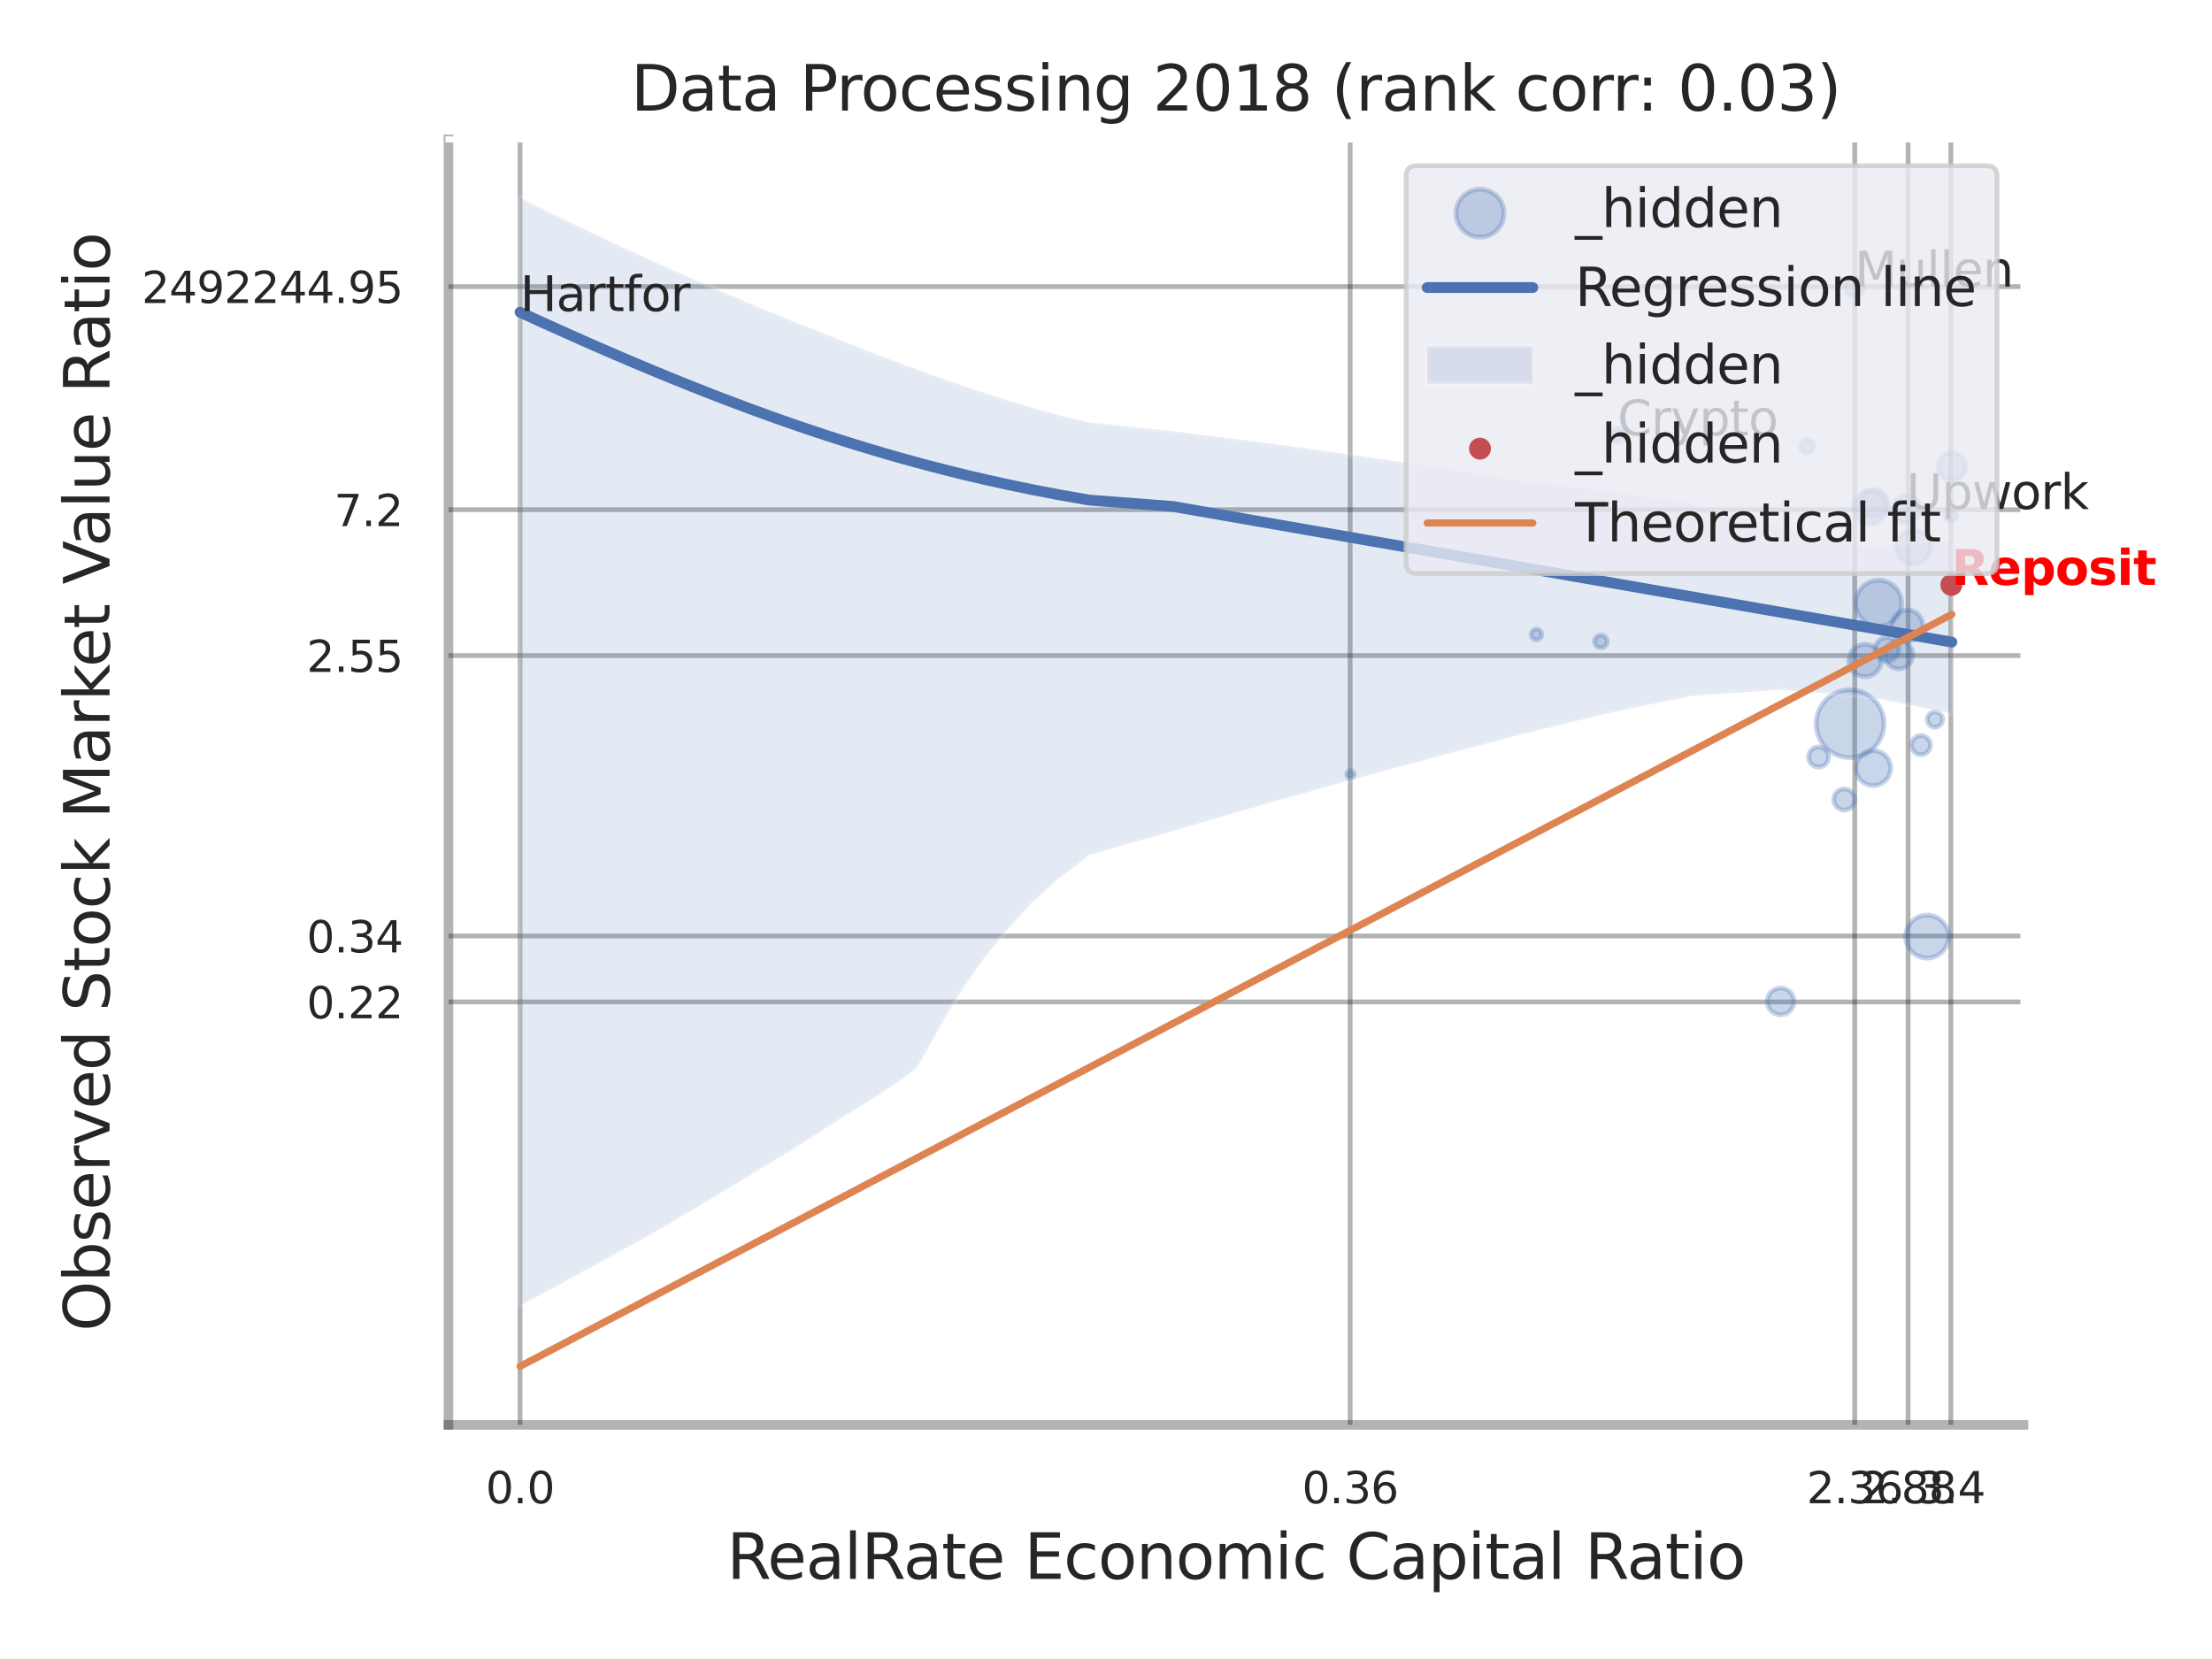 <?xml version="1.0" encoding="utf-8" standalone="no"?>
<!DOCTYPE svg PUBLIC "-//W3C//DTD SVG 1.1//EN"
  "http://www.w3.org/Graphics/SVG/1.1/DTD/svg11.dtd">
<svg xmlns:xlink="http://www.w3.org/1999/xlink" width="460.8pt" height="345.6pt" viewBox="0 0 460.8 345.6" xmlns="http://www.w3.org/2000/svg" version="1.1">
 <defs>
  <style type="text/css">*{stroke-linejoin: round; stroke-linecap: butt}</style>
 </defs>
 <g id="figure_1">
  <g id="patch_1">
   <path d="M 0 345.6 
L 460.8 345.6 
L 460.8 0 
L 0 0 
z
" style="fill: #ffffff"/>
  </g>
  <g id="axes_1">
   <g id="patch_2">
    <path d="M 93.42 296.82 
L 421.52 296.82 
L 421.52 29.04 
L 93.42 29.04 
z
" style="fill: #ffffff"/>
   </g>
   <g id="matplotlib.axis_1">
    <g id="xtick_1">
     <g id="line2d_1">
      <path d="M 108.338 296.82 
L 108.338 29.04 
" clip-path="url(#p2ef063aa82)" style="fill: none; stroke: #000000; stroke-opacity: 0.3; stroke-linecap: round"/>
     </g>
     <g id="text_1">
      <!-- 0.0 -->
      <g style="fill: #262626" transform="translate(101.182 313.159) scale(0.09 -0.09)">
       <defs>
        <path id="DejaVuSans-30" d="M 2034 4250 
Q 1547 4250 1301 3770 
Q 1056 3291 1056 2328 
Q 1056 1369 1301 889 
Q 1547 409 2034 409 
Q 2525 409 2770 889 
Q 3016 1369 3016 2328 
Q 3016 3291 2770 3770 
Q 2525 4250 2034 4250 
z
M 2034 4750 
Q 2819 4750 3233 4129 
Q 3647 3509 3647 2328 
Q 3647 1150 3233 529 
Q 2819 -91 2034 -91 
Q 1250 -91 836 529 
Q 422 1150 422 2328 
Q 422 3509 836 4129 
Q 1250 4750 2034 4750 
z
" transform="scale(0.016)"/>
        <path id="DejaVuSans-2e" d="M 684 794 
L 1344 794 
L 1344 0 
L 684 0 
L 684 794 
z
" transform="scale(0.016)"/>
       </defs>
       <use xlink:href="#DejaVuSans-30"/>
       <use xlink:href="#DejaVuSans-2e" transform="translate(63.623 0)"/>
       <use xlink:href="#DejaVuSans-30" transform="translate(95.41 0)"/>
      </g>
     </g>
    </g>
    <g id="xtick_2">
     <g id="line2d_2">
      <path d="M 281.26 296.82 
L 281.26 29.04 
" clip-path="url(#p2ef063aa82)" style="fill: none; stroke: #000000; stroke-opacity: 0.3; stroke-linecap: round"/>
     </g>
     <g id="text_2">
      <!-- 0.36 -->
      <g style="fill: #262626" transform="translate(271.241 313.159) scale(0.09 -0.09)">
       <defs>
        <path id="DejaVuSans-33" d="M 2597 2516 
Q 3050 2419 3304 2112 
Q 3559 1806 3559 1356 
Q 3559 666 3084 287 
Q 2609 -91 1734 -91 
Q 1441 -91 1130 -33 
Q 819 25 488 141 
L 488 750 
Q 750 597 1062 519 
Q 1375 441 1716 441 
Q 2309 441 2620 675 
Q 2931 909 2931 1356 
Q 2931 1769 2642 2001 
Q 2353 2234 1838 2234 
L 1294 2234 
L 1294 2753 
L 1863 2753 
Q 2328 2753 2575 2939 
Q 2822 3125 2822 3475 
Q 2822 3834 2567 4026 
Q 2313 4219 1838 4219 
Q 1578 4219 1281 4162 
Q 984 4106 628 3988 
L 628 4550 
Q 988 4650 1302 4700 
Q 1616 4750 1894 4750 
Q 2613 4750 3031 4423 
Q 3450 4097 3450 3541 
Q 3450 3153 3228 2886 
Q 3006 2619 2597 2516 
z
" transform="scale(0.016)"/>
        <path id="DejaVuSans-36" d="M 2113 2584 
Q 1688 2584 1439 2293 
Q 1191 2003 1191 1497 
Q 1191 994 1439 701 
Q 1688 409 2113 409 
Q 2538 409 2786 701 
Q 3034 994 3034 1497 
Q 3034 2003 2786 2293 
Q 2538 2584 2113 2584 
z
M 3366 4563 
L 3366 3988 
Q 3128 4100 2886 4159 
Q 2644 4219 2406 4219 
Q 1781 4219 1451 3797 
Q 1122 3375 1075 2522 
Q 1259 2794 1537 2939 
Q 1816 3084 2150 3084 
Q 2853 3084 3261 2657 
Q 3669 2231 3669 1497 
Q 3669 778 3244 343 
Q 2819 -91 2113 -91 
Q 1303 -91 875 529 
Q 447 1150 447 2328 
Q 447 3434 972 4092 
Q 1497 4750 2381 4750 
Q 2619 4750 2861 4703 
Q 3103 4656 3366 4563 
z
" transform="scale(0.016)"/>
       </defs>
       <use xlink:href="#DejaVuSans-30"/>
       <use xlink:href="#DejaVuSans-2e" transform="translate(63.623 0)"/>
       <use xlink:href="#DejaVuSans-33" transform="translate(95.41 0)"/>
       <use xlink:href="#DejaVuSans-36" transform="translate(159.033 0)"/>
      </g>
     </g>
    </g>
    <g id="xtick_3">
     <g id="line2d_3">
      <path d="M 386.372 296.82 
L 386.372 29.04 
" clip-path="url(#p2ef063aa82)" style="fill: none; stroke: #000000; stroke-opacity: 0.3; stroke-linecap: round"/>
     </g>
     <g id="text_3">
      <!-- 2.36 -->
      <g style="fill: #262626" transform="translate(376.352 313.159) scale(0.09 -0.09)">
       <defs>
        <path id="DejaVuSans-32" d="M 1228 531 
L 3431 531 
L 3431 0 
L 469 0 
L 469 531 
Q 828 903 1448 1529 
Q 2069 2156 2228 2338 
Q 2531 2678 2651 2914 
Q 2772 3150 2772 3378 
Q 2772 3750 2511 3984 
Q 2250 4219 1831 4219 
Q 1534 4219 1204 4116 
Q 875 4013 500 3803 
L 500 4441 
Q 881 4594 1212 4672 
Q 1544 4750 1819 4750 
Q 2544 4750 2975 4387 
Q 3406 4025 3406 3419 
Q 3406 3131 3298 2873 
Q 3191 2616 2906 2266 
Q 2828 2175 2409 1742 
Q 1991 1309 1228 531 
z
" transform="scale(0.016)"/>
       </defs>
       <use xlink:href="#DejaVuSans-32"/>
       <use xlink:href="#DejaVuSans-2e" transform="translate(63.623 0)"/>
       <use xlink:href="#DejaVuSans-33" transform="translate(95.41 0)"/>
       <use xlink:href="#DejaVuSans-36" transform="translate(159.033 0)"/>
      </g>
     </g>
    </g>
    <g id="xtick_4">
     <g id="line2d_4">
      <path d="M 397.494 296.82 
L 397.494 29.04 
" clip-path="url(#p2ef063aa82)" style="fill: none; stroke: #000000; stroke-opacity: 0.3; stroke-linecap: round"/>
     </g>
     <g id="text_4">
      <!-- 2.88 -->
      <g style="fill: #262626" transform="translate(387.475 313.159) scale(0.09 -0.09)">
       <defs>
        <path id="DejaVuSans-38" d="M 2034 2216 
Q 1584 2216 1326 1975 
Q 1069 1734 1069 1313 
Q 1069 891 1326 650 
Q 1584 409 2034 409 
Q 2484 409 2743 651 
Q 3003 894 3003 1313 
Q 3003 1734 2745 1975 
Q 2488 2216 2034 2216 
z
M 1403 2484 
Q 997 2584 770 2862 
Q 544 3141 544 3541 
Q 544 4100 942 4425 
Q 1341 4750 2034 4750 
Q 2731 4750 3128 4425 
Q 3525 4100 3525 3541 
Q 3525 3141 3298 2862 
Q 3072 2584 2669 2484 
Q 3125 2378 3379 2068 
Q 3634 1759 3634 1313 
Q 3634 634 3220 271 
Q 2806 -91 2034 -91 
Q 1263 -91 848 271 
Q 434 634 434 1313 
Q 434 1759 690 2068 
Q 947 2378 1403 2484 
z
M 1172 3481 
Q 1172 3119 1398 2916 
Q 1625 2713 2034 2713 
Q 2441 2713 2670 2916 
Q 2900 3119 2900 3481 
Q 2900 3844 2670 4047 
Q 2441 4250 2034 4250 
Q 1625 4250 1398 4047 
Q 1172 3844 1172 3481 
z
" transform="scale(0.016)"/>
       </defs>
       <use xlink:href="#DejaVuSans-32"/>
       <use xlink:href="#DejaVuSans-2e" transform="translate(63.623 0)"/>
       <use xlink:href="#DejaVuSans-38" transform="translate(95.41 0)"/>
       <use xlink:href="#DejaVuSans-38" transform="translate(159.033 0)"/>
      </g>
     </g>
    </g>
    <g id="xtick_5">
     <g id="line2d_5">
      <path d="M 406.393 296.82 
L 406.393 29.04 
" clip-path="url(#p2ef063aa82)" style="fill: none; stroke: #000000; stroke-opacity: 0.3; stroke-linecap: round"/>
     </g>
     <g id="text_5">
      <!-- 3.4 -->
      <g style="fill: #262626" transform="translate(399.236 313.159) scale(0.09 -0.09)">
       <defs>
        <path id="DejaVuSans-34" d="M 2419 4116 
L 825 1625 
L 2419 1625 
L 2419 4116 
z
M 2253 4666 
L 3047 4666 
L 3047 1625 
L 3713 1625 
L 3713 1100 
L 3047 1100 
L 3047 0 
L 2419 0 
L 2419 1100 
L 313 1100 
L 313 1709 
L 2253 4666 
z
" transform="scale(0.016)"/>
       </defs>
       <use xlink:href="#DejaVuSans-33"/>
       <use xlink:href="#DejaVuSans-2e" transform="translate(63.623 0)"/>
       <use xlink:href="#DejaVuSans-34" transform="translate(95.41 0)"/>
      </g>
     </g>
    </g>
    <g id="xtick_6"/>
    <g id="xtick_7"/>
    <g id="xtick_8"/>
    <g id="text_6">
     <!-- RealRate Economic Capital Ratio -->
     <g style="fill: #262626" transform="translate(151.417 328.908) scale(0.13 -0.13)">
      <defs>
       <path id="DejaVuSans-52" d="M 2841 2188 
Q 3044 2119 3236 1894 
Q 3428 1669 3622 1275 
L 4263 0 
L 3584 0 
L 2988 1197 
Q 2756 1666 2539 1819 
Q 2322 1972 1947 1972 
L 1259 1972 
L 1259 0 
L 628 0 
L 628 4666 
L 2053 4666 
Q 2853 4666 3247 4331 
Q 3641 3997 3641 3322 
Q 3641 2881 3436 2590 
Q 3231 2300 2841 2188 
z
M 1259 4147 
L 1259 2491 
L 2053 2491 
Q 2509 2491 2742 2702 
Q 2975 2913 2975 3322 
Q 2975 3731 2742 3939 
Q 2509 4147 2053 4147 
L 1259 4147 
z
" transform="scale(0.016)"/>
       <path id="DejaVuSans-65" d="M 3597 1894 
L 3597 1613 
L 953 1613 
Q 991 1019 1311 708 
Q 1631 397 2203 397 
Q 2534 397 2845 478 
Q 3156 559 3463 722 
L 3463 178 
Q 3153 47 2828 -22 
Q 2503 -91 2169 -91 
Q 1331 -91 842 396 
Q 353 884 353 1716 
Q 353 2575 817 3079 
Q 1281 3584 2069 3584 
Q 2775 3584 3186 3129 
Q 3597 2675 3597 1894 
z
M 3022 2063 
Q 3016 2534 2758 2815 
Q 2500 3097 2075 3097 
Q 1594 3097 1305 2825 
Q 1016 2553 972 2059 
L 3022 2063 
z
" transform="scale(0.016)"/>
       <path id="DejaVuSans-61" d="M 2194 1759 
Q 1497 1759 1228 1600 
Q 959 1441 959 1056 
Q 959 750 1161 570 
Q 1363 391 1709 391 
Q 2188 391 2477 730 
Q 2766 1069 2766 1631 
L 2766 1759 
L 2194 1759 
z
M 3341 1997 
L 3341 0 
L 2766 0 
L 2766 531 
Q 2569 213 2275 61 
Q 1981 -91 1556 -91 
Q 1019 -91 701 211 
Q 384 513 384 1019 
Q 384 1609 779 1909 
Q 1175 2209 1959 2209 
L 2766 2209 
L 2766 2266 
Q 2766 2663 2505 2880 
Q 2244 3097 1772 3097 
Q 1472 3097 1187 3025 
Q 903 2953 641 2809 
L 641 3341 
Q 956 3463 1253 3523 
Q 1550 3584 1831 3584 
Q 2591 3584 2966 3190 
Q 3341 2797 3341 1997 
z
" transform="scale(0.016)"/>
       <path id="DejaVuSans-6c" d="M 603 4863 
L 1178 4863 
L 1178 0 
L 603 0 
L 603 4863 
z
" transform="scale(0.016)"/>
       <path id="DejaVuSans-74" d="M 1172 4494 
L 1172 3500 
L 2356 3500 
L 2356 3053 
L 1172 3053 
L 1172 1153 
Q 1172 725 1289 603 
Q 1406 481 1766 481 
L 2356 481 
L 2356 0 
L 1766 0 
Q 1100 0 847 248 
Q 594 497 594 1153 
L 594 3053 
L 172 3053 
L 172 3500 
L 594 3500 
L 594 4494 
L 1172 4494 
z
" transform="scale(0.016)"/>
       <path id="DejaVuSans-20" transform="scale(0.016)"/>
       <path id="DejaVuSans-45" d="M 628 4666 
L 3578 4666 
L 3578 4134 
L 1259 4134 
L 1259 2753 
L 3481 2753 
L 3481 2222 
L 1259 2222 
L 1259 531 
L 3634 531 
L 3634 0 
L 628 0 
L 628 4666 
z
" transform="scale(0.016)"/>
       <path id="DejaVuSans-63" d="M 3122 3366 
L 3122 2828 
Q 2878 2963 2633 3030 
Q 2388 3097 2138 3097 
Q 1578 3097 1268 2742 
Q 959 2388 959 1747 
Q 959 1106 1268 751 
Q 1578 397 2138 397 
Q 2388 397 2633 464 
Q 2878 531 3122 666 
L 3122 134 
Q 2881 22 2623 -34 
Q 2366 -91 2075 -91 
Q 1284 -91 818 406 
Q 353 903 353 1747 
Q 353 2603 823 3093 
Q 1294 3584 2113 3584 
Q 2378 3584 2631 3529 
Q 2884 3475 3122 3366 
z
" transform="scale(0.016)"/>
       <path id="DejaVuSans-6f" d="M 1959 3097 
Q 1497 3097 1228 2736 
Q 959 2375 959 1747 
Q 959 1119 1226 758 
Q 1494 397 1959 397 
Q 2419 397 2687 759 
Q 2956 1122 2956 1747 
Q 2956 2369 2687 2733 
Q 2419 3097 1959 3097 
z
M 1959 3584 
Q 2709 3584 3137 3096 
Q 3566 2609 3566 1747 
Q 3566 888 3137 398 
Q 2709 -91 1959 -91 
Q 1206 -91 779 398 
Q 353 888 353 1747 
Q 353 2609 779 3096 
Q 1206 3584 1959 3584 
z
" transform="scale(0.016)"/>
       <path id="DejaVuSans-6e" d="M 3513 2113 
L 3513 0 
L 2938 0 
L 2938 2094 
Q 2938 2591 2744 2837 
Q 2550 3084 2163 3084 
Q 1697 3084 1428 2787 
Q 1159 2491 1159 1978 
L 1159 0 
L 581 0 
L 581 3500 
L 1159 3500 
L 1159 2956 
Q 1366 3272 1645 3428 
Q 1925 3584 2291 3584 
Q 2894 3584 3203 3211 
Q 3513 2838 3513 2113 
z
" transform="scale(0.016)"/>
       <path id="DejaVuSans-6d" d="M 3328 2828 
Q 3544 3216 3844 3400 
Q 4144 3584 4550 3584 
Q 5097 3584 5394 3201 
Q 5691 2819 5691 2113 
L 5691 0 
L 5113 0 
L 5113 2094 
Q 5113 2597 4934 2840 
Q 4756 3084 4391 3084 
Q 3944 3084 3684 2787 
Q 3425 2491 3425 1978 
L 3425 0 
L 2847 0 
L 2847 2094 
Q 2847 2600 2669 2842 
Q 2491 3084 2119 3084 
Q 1678 3084 1418 2786 
Q 1159 2488 1159 1978 
L 1159 0 
L 581 0 
L 581 3500 
L 1159 3500 
L 1159 2956 
Q 1356 3278 1631 3431 
Q 1906 3584 2284 3584 
Q 2666 3584 2933 3390 
Q 3200 3197 3328 2828 
z
" transform="scale(0.016)"/>
       <path id="DejaVuSans-69" d="M 603 3500 
L 1178 3500 
L 1178 0 
L 603 0 
L 603 3500 
z
M 603 4863 
L 1178 4863 
L 1178 4134 
L 603 4134 
L 603 4863 
z
" transform="scale(0.016)"/>
       <path id="DejaVuSans-43" d="M 4122 4306 
L 4122 3641 
Q 3803 3938 3442 4084 
Q 3081 4231 2675 4231 
Q 1875 4231 1450 3742 
Q 1025 3253 1025 2328 
Q 1025 1406 1450 917 
Q 1875 428 2675 428 
Q 3081 428 3442 575 
Q 3803 722 4122 1019 
L 4122 359 
Q 3791 134 3420 21 
Q 3050 -91 2638 -91 
Q 1578 -91 968 557 
Q 359 1206 359 2328 
Q 359 3453 968 4101 
Q 1578 4750 2638 4750 
Q 3056 4750 3426 4639 
Q 3797 4528 4122 4306 
z
" transform="scale(0.016)"/>
       <path id="DejaVuSans-70" d="M 1159 525 
L 1159 -1331 
L 581 -1331 
L 581 3500 
L 1159 3500 
L 1159 2969 
Q 1341 3281 1617 3432 
Q 1894 3584 2278 3584 
Q 2916 3584 3314 3078 
Q 3713 2572 3713 1747 
Q 3713 922 3314 415 
Q 2916 -91 2278 -91 
Q 1894 -91 1617 61 
Q 1341 213 1159 525 
z
M 3116 1747 
Q 3116 2381 2855 2742 
Q 2594 3103 2138 3103 
Q 1681 3103 1420 2742 
Q 1159 2381 1159 1747 
Q 1159 1113 1420 752 
Q 1681 391 2138 391 
Q 2594 391 2855 752 
Q 3116 1113 3116 1747 
z
" transform="scale(0.016)"/>
      </defs>
      <use xlink:href="#DejaVuSans-52"/>
      <use xlink:href="#DejaVuSans-65" transform="translate(64.982 0)"/>
      <use xlink:href="#DejaVuSans-61" transform="translate(126.506 0)"/>
      <use xlink:href="#DejaVuSans-6c" transform="translate(187.785 0)"/>
      <use xlink:href="#DejaVuSans-52" transform="translate(215.568 0)"/>
      <use xlink:href="#DejaVuSans-61" transform="translate(282.801 0)"/>
      <use xlink:href="#DejaVuSans-74" transform="translate(344.08 0)"/>
      <use xlink:href="#DejaVuSans-65" transform="translate(383.289 0)"/>
      <use xlink:href="#DejaVuSans-20" transform="translate(444.812 0)"/>
      <use xlink:href="#DejaVuSans-45" transform="translate(476.6 0)"/>
      <use xlink:href="#DejaVuSans-63" transform="translate(539.783 0)"/>
      <use xlink:href="#DejaVuSans-6f" transform="translate(594.764 0)"/>
      <use xlink:href="#DejaVuSans-6e" transform="translate(655.945 0)"/>
      <use xlink:href="#DejaVuSans-6f" transform="translate(719.324 0)"/>
      <use xlink:href="#DejaVuSans-6d" transform="translate(780.506 0)"/>
      <use xlink:href="#DejaVuSans-69" transform="translate(877.918 0)"/>
      <use xlink:href="#DejaVuSans-63" transform="translate(905.701 0)"/>
      <use xlink:href="#DejaVuSans-20" transform="translate(960.682 0)"/>
      <use xlink:href="#DejaVuSans-43" transform="translate(992.469 0)"/>
      <use xlink:href="#DejaVuSans-61" transform="translate(1062.293 0)"/>
      <use xlink:href="#DejaVuSans-70" transform="translate(1123.572 0)"/>
      <use xlink:href="#DejaVuSans-69" transform="translate(1187.049 0)"/>
      <use xlink:href="#DejaVuSans-74" transform="translate(1214.832 0)"/>
      <use xlink:href="#DejaVuSans-61" transform="translate(1254.041 0)"/>
      <use xlink:href="#DejaVuSans-6c" transform="translate(1315.32 0)"/>
      <use xlink:href="#DejaVuSans-20" transform="translate(1343.104 0)"/>
      <use xlink:href="#DejaVuSans-52" transform="translate(1374.891 0)"/>
      <use xlink:href="#DejaVuSans-61" transform="translate(1442.123 0)"/>
      <use xlink:href="#DejaVuSans-74" transform="translate(1503.402 0)"/>
      <use xlink:href="#DejaVuSans-69" transform="translate(1542.611 0)"/>
      <use xlink:href="#DejaVuSans-6f" transform="translate(1570.395 0)"/>
     </g>
    </g>
   </g>
   <g id="matplotlib.axis_2">
    <g id="ytick_1">
     <g id="line2d_6">
      <path d="M 93.42 208.714 
L 421.52 208.714 
" clip-path="url(#p2ef063aa82)" style="fill: none; stroke: #000000; stroke-opacity: 0.3; stroke-linecap: round"/>
     </g>
     <g id="text_7">
      <!-- 0.22 -->
      <g style="fill: #262626" transform="translate(63.881 212.133) scale(0.09 -0.09)">
       <use xlink:href="#DejaVuSans-30"/>
       <use xlink:href="#DejaVuSans-2e" transform="translate(63.623 0)"/>
       <use xlink:href="#DejaVuSans-32" transform="translate(95.41 0)"/>
       <use xlink:href="#DejaVuSans-32" transform="translate(159.033 0)"/>
      </g>
     </g>
    </g>
    <g id="ytick_2">
     <g id="line2d_7">
      <path d="M 93.42 194.984 
L 421.52 194.984 
" clip-path="url(#p2ef063aa82)" style="fill: none; stroke: #000000; stroke-opacity: 0.3; stroke-linecap: round"/>
     </g>
     <g id="text_8">
      <!-- 0.34 -->
      <g style="fill: #262626" transform="translate(63.881 198.403) scale(0.09 -0.09)">
       <use xlink:href="#DejaVuSans-30"/>
       <use xlink:href="#DejaVuSans-2e" transform="translate(63.623 0)"/>
       <use xlink:href="#DejaVuSans-33" transform="translate(95.41 0)"/>
       <use xlink:href="#DejaVuSans-34" transform="translate(159.033 0)"/>
      </g>
     </g>
    </g>
    <g id="ytick_3">
     <g id="line2d_8">
      <path d="M 93.42 136.559 
L 421.52 136.559 
" clip-path="url(#p2ef063aa82)" style="fill: none; stroke: #000000; stroke-opacity: 0.3; stroke-linecap: round"/>
     </g>
     <g id="text_9">
      <!-- 2.55 -->
      <g style="fill: #262626" transform="translate(63.881 139.978) scale(0.09 -0.09)">
       <defs>
        <path id="DejaVuSans-35" d="M 691 4666 
L 3169 4666 
L 3169 4134 
L 1269 4134 
L 1269 2991 
Q 1406 3038 1543 3061 
Q 1681 3084 1819 3084 
Q 2600 3084 3056 2656 
Q 3513 2228 3513 1497 
Q 3513 744 3044 326 
Q 2575 -91 1722 -91 
Q 1428 -91 1123 -41 
Q 819 9 494 109 
L 494 744 
Q 775 591 1075 516 
Q 1375 441 1709 441 
Q 2250 441 2565 725 
Q 2881 1009 2881 1497 
Q 2881 1984 2565 2268 
Q 2250 2553 1709 2553 
Q 1456 2553 1204 2497 
Q 953 2441 691 2322 
L 691 4666 
z
" transform="scale(0.016)"/>
       </defs>
       <use xlink:href="#DejaVuSans-32"/>
       <use xlink:href="#DejaVuSans-2e" transform="translate(63.623 0)"/>
       <use xlink:href="#DejaVuSans-35" transform="translate(95.41 0)"/>
       <use xlink:href="#DejaVuSans-35" transform="translate(159.033 0)"/>
      </g>
     </g>
    </g>
    <g id="ytick_4">
     <g id="line2d_9">
      <path d="M 93.42 106.178 
L 421.52 106.178 
" clip-path="url(#p2ef063aa82)" style="fill: none; stroke: #000000; stroke-opacity: 0.3; stroke-linecap: round"/>
     </g>
     <g id="text_10">
      <!-- 7.2 -->
      <g style="fill: #262626" transform="translate(69.607 109.597) scale(0.09 -0.09)">
       <defs>
        <path id="DejaVuSans-37" d="M 525 4666 
L 3525 4666 
L 3525 4397 
L 1831 0 
L 1172 0 
L 2766 4134 
L 525 4134 
L 525 4666 
z
" transform="scale(0.016)"/>
       </defs>
       <use xlink:href="#DejaVuSans-37"/>
       <use xlink:href="#DejaVuSans-2e" transform="translate(63.623 0)"/>
       <use xlink:href="#DejaVuSans-32" transform="translate(95.41 0)"/>
      </g>
     </g>
    </g>
    <g id="ytick_5">
     <g id="line2d_10">
      <path d="M 93.42 59.704 
L 421.52 59.704 
" clip-path="url(#p2ef063aa82)" style="fill: none; stroke: #000000; stroke-opacity: 0.3; stroke-linecap: round"/>
     </g>
     <g id="text_11">
      <!-- 2492244.95 -->
      <g style="fill: #262626" transform="translate(29.523 63.123) scale(0.09 -0.09)">
       <defs>
        <path id="DejaVuSans-39" d="M 703 97 
L 703 672 
Q 941 559 1184 500 
Q 1428 441 1663 441 
Q 2288 441 2617 861 
Q 2947 1281 2994 2138 
Q 2813 1869 2534 1725 
Q 2256 1581 1919 1581 
Q 1219 1581 811 2004 
Q 403 2428 403 3163 
Q 403 3881 828 4315 
Q 1253 4750 1959 4750 
Q 2769 4750 3195 4129 
Q 3622 3509 3622 2328 
Q 3622 1225 3098 567 
Q 2575 -91 1691 -91 
Q 1453 -91 1209 -44 
Q 966 3 703 97 
z
M 1959 2075 
Q 2384 2075 2632 2365 
Q 2881 2656 2881 3163 
Q 2881 3666 2632 3958 
Q 2384 4250 1959 4250 
Q 1534 4250 1286 3958 
Q 1038 3666 1038 3163 
Q 1038 2656 1286 2365 
Q 1534 2075 1959 2075 
z
" transform="scale(0.016)"/>
       </defs>
       <use xlink:href="#DejaVuSans-32"/>
       <use xlink:href="#DejaVuSans-34" transform="translate(63.623 0)"/>
       <use xlink:href="#DejaVuSans-39" transform="translate(127.246 0)"/>
       <use xlink:href="#DejaVuSans-32" transform="translate(190.869 0)"/>
       <use xlink:href="#DejaVuSans-32" transform="translate(254.492 0)"/>
       <use xlink:href="#DejaVuSans-34" transform="translate(318.115 0)"/>
       <use xlink:href="#DejaVuSans-34" transform="translate(381.738 0)"/>
       <use xlink:href="#DejaVuSans-2e" transform="translate(445.361 0)"/>
       <use xlink:href="#DejaVuSans-39" transform="translate(477.148 0)"/>
       <use xlink:href="#DejaVuSans-35" transform="translate(540.771 0)"/>
      </g>
     </g>
    </g>
    <g id="ytick_6"/>
    <g id="ytick_7"/>
    <g id="ytick_8"/>
    <g id="ytick_9"/>
    <g id="ytick_10"/>
    <g id="text_12">
     <!-- Observed Stock Market Value Ratio -->
     <g style="fill: #262626" transform="translate(22.82 277.332) rotate(-90) scale(0.13 -0.13)">
      <defs>
       <path id="DejaVuSans-4f" d="M 2522 4238 
Q 1834 4238 1429 3725 
Q 1025 3213 1025 2328 
Q 1025 1447 1429 934 
Q 1834 422 2522 422 
Q 3209 422 3611 934 
Q 4013 1447 4013 2328 
Q 4013 3213 3611 3725 
Q 3209 4238 2522 4238 
z
M 2522 4750 
Q 3503 4750 4090 4092 
Q 4678 3434 4678 2328 
Q 4678 1225 4090 567 
Q 3503 -91 2522 -91 
Q 1538 -91 948 565 
Q 359 1222 359 2328 
Q 359 3434 948 4092 
Q 1538 4750 2522 4750 
z
" transform="scale(0.016)"/>
       <path id="DejaVuSans-62" d="M 3116 1747 
Q 3116 2381 2855 2742 
Q 2594 3103 2138 3103 
Q 1681 3103 1420 2742 
Q 1159 2381 1159 1747 
Q 1159 1113 1420 752 
Q 1681 391 2138 391 
Q 2594 391 2855 752 
Q 3116 1113 3116 1747 
z
M 1159 2969 
Q 1341 3281 1617 3432 
Q 1894 3584 2278 3584 
Q 2916 3584 3314 3078 
Q 3713 2572 3713 1747 
Q 3713 922 3314 415 
Q 2916 -91 2278 -91 
Q 1894 -91 1617 61 
Q 1341 213 1159 525 
L 1159 0 
L 581 0 
L 581 4863 
L 1159 4863 
L 1159 2969 
z
" transform="scale(0.016)"/>
       <path id="DejaVuSans-73" d="M 2834 3397 
L 2834 2853 
Q 2591 2978 2328 3040 
Q 2066 3103 1784 3103 
Q 1356 3103 1142 2972 
Q 928 2841 928 2578 
Q 928 2378 1081 2264 
Q 1234 2150 1697 2047 
L 1894 2003 
Q 2506 1872 2764 1633 
Q 3022 1394 3022 966 
Q 3022 478 2636 193 
Q 2250 -91 1575 -91 
Q 1294 -91 989 -36 
Q 684 19 347 128 
L 347 722 
Q 666 556 975 473 
Q 1284 391 1588 391 
Q 1994 391 2212 530 
Q 2431 669 2431 922 
Q 2431 1156 2273 1281 
Q 2116 1406 1581 1522 
L 1381 1569 
Q 847 1681 609 1914 
Q 372 2147 372 2553 
Q 372 3047 722 3315 
Q 1072 3584 1716 3584 
Q 2034 3584 2315 3537 
Q 2597 3491 2834 3397 
z
" transform="scale(0.016)"/>
       <path id="DejaVuSans-72" d="M 2631 2963 
Q 2534 3019 2420 3045 
Q 2306 3072 2169 3072 
Q 1681 3072 1420 2755 
Q 1159 2438 1159 1844 
L 1159 0 
L 581 0 
L 581 3500 
L 1159 3500 
L 1159 2956 
Q 1341 3275 1631 3429 
Q 1922 3584 2338 3584 
Q 2397 3584 2469 3576 
Q 2541 3569 2628 3553 
L 2631 2963 
z
" transform="scale(0.016)"/>
       <path id="DejaVuSans-76" d="M 191 3500 
L 800 3500 
L 1894 563 
L 2988 3500 
L 3597 3500 
L 2284 0 
L 1503 0 
L 191 3500 
z
" transform="scale(0.016)"/>
       <path id="DejaVuSans-64" d="M 2906 2969 
L 2906 4863 
L 3481 4863 
L 3481 0 
L 2906 0 
L 2906 525 
Q 2725 213 2448 61 
Q 2172 -91 1784 -91 
Q 1150 -91 751 415 
Q 353 922 353 1747 
Q 353 2572 751 3078 
Q 1150 3584 1784 3584 
Q 2172 3584 2448 3432 
Q 2725 3281 2906 2969 
z
M 947 1747 
Q 947 1113 1208 752 
Q 1469 391 1925 391 
Q 2381 391 2643 752 
Q 2906 1113 2906 1747 
Q 2906 2381 2643 2742 
Q 2381 3103 1925 3103 
Q 1469 3103 1208 2742 
Q 947 2381 947 1747 
z
" transform="scale(0.016)"/>
       <path id="DejaVuSans-53" d="M 3425 4513 
L 3425 3897 
Q 3066 4069 2747 4153 
Q 2428 4238 2131 4238 
Q 1616 4238 1336 4038 
Q 1056 3838 1056 3469 
Q 1056 3159 1242 3001 
Q 1428 2844 1947 2747 
L 2328 2669 
Q 3034 2534 3370 2195 
Q 3706 1856 3706 1288 
Q 3706 609 3251 259 
Q 2797 -91 1919 -91 
Q 1588 -91 1214 -16 
Q 841 59 441 206 
L 441 856 
Q 825 641 1194 531 
Q 1563 422 1919 422 
Q 2459 422 2753 634 
Q 3047 847 3047 1241 
Q 3047 1584 2836 1778 
Q 2625 1972 2144 2069 
L 1759 2144 
Q 1053 2284 737 2584 
Q 422 2884 422 3419 
Q 422 4038 858 4394 
Q 1294 4750 2059 4750 
Q 2388 4750 2728 4690 
Q 3069 4631 3425 4513 
z
" transform="scale(0.016)"/>
       <path id="DejaVuSans-6b" d="M 581 4863 
L 1159 4863 
L 1159 1991 
L 2875 3500 
L 3609 3500 
L 1753 1863 
L 3688 0 
L 2938 0 
L 1159 1709 
L 1159 0 
L 581 0 
L 581 4863 
z
" transform="scale(0.016)"/>
       <path id="DejaVuSans-4d" d="M 628 4666 
L 1569 4666 
L 2759 1491 
L 3956 4666 
L 4897 4666 
L 4897 0 
L 4281 0 
L 4281 4097 
L 3078 897 
L 2444 897 
L 1241 4097 
L 1241 0 
L 628 0 
L 628 4666 
z
" transform="scale(0.016)"/>
       <path id="DejaVuSans-56" d="M 1831 0 
L 50 4666 
L 709 4666 
L 2188 738 
L 3669 4666 
L 4325 4666 
L 2547 0 
L 1831 0 
z
" transform="scale(0.016)"/>
       <path id="DejaVuSans-75" d="M 544 1381 
L 544 3500 
L 1119 3500 
L 1119 1403 
Q 1119 906 1312 657 
Q 1506 409 1894 409 
Q 2359 409 2629 706 
Q 2900 1003 2900 1516 
L 2900 3500 
L 3475 3500 
L 3475 0 
L 2900 0 
L 2900 538 
Q 2691 219 2414 64 
Q 2138 -91 1772 -91 
Q 1169 -91 856 284 
Q 544 659 544 1381 
z
M 1991 3584 
L 1991 3584 
z
" transform="scale(0.016)"/>
      </defs>
      <use xlink:href="#DejaVuSans-4f"/>
      <use xlink:href="#DejaVuSans-62" transform="translate(78.711 0)"/>
      <use xlink:href="#DejaVuSans-73" transform="translate(142.188 0)"/>
      <use xlink:href="#DejaVuSans-65" transform="translate(194.287 0)"/>
      <use xlink:href="#DejaVuSans-72" transform="translate(255.811 0)"/>
      <use xlink:href="#DejaVuSans-76" transform="translate(296.924 0)"/>
      <use xlink:href="#DejaVuSans-65" transform="translate(356.104 0)"/>
      <use xlink:href="#DejaVuSans-64" transform="translate(417.627 0)"/>
      <use xlink:href="#DejaVuSans-20" transform="translate(481.104 0)"/>
      <use xlink:href="#DejaVuSans-53" transform="translate(512.891 0)"/>
      <use xlink:href="#DejaVuSans-74" transform="translate(576.367 0)"/>
      <use xlink:href="#DejaVuSans-6f" transform="translate(615.576 0)"/>
      <use xlink:href="#DejaVuSans-63" transform="translate(676.758 0)"/>
      <use xlink:href="#DejaVuSans-6b" transform="translate(731.738 0)"/>
      <use xlink:href="#DejaVuSans-20" transform="translate(789.648 0)"/>
      <use xlink:href="#DejaVuSans-4d" transform="translate(821.436 0)"/>
      <use xlink:href="#DejaVuSans-61" transform="translate(907.715 0)"/>
      <use xlink:href="#DejaVuSans-72" transform="translate(968.994 0)"/>
      <use xlink:href="#DejaVuSans-6b" transform="translate(1010.107 0)"/>
      <use xlink:href="#DejaVuSans-65" transform="translate(1064.393 0)"/>
      <use xlink:href="#DejaVuSans-74" transform="translate(1125.916 0)"/>
      <use xlink:href="#DejaVuSans-20" transform="translate(1165.125 0)"/>
      <use xlink:href="#DejaVuSans-56" transform="translate(1196.912 0)"/>
      <use xlink:href="#DejaVuSans-61" transform="translate(1257.57 0)"/>
      <use xlink:href="#DejaVuSans-6c" transform="translate(1318.85 0)"/>
      <use xlink:href="#DejaVuSans-75" transform="translate(1346.633 0)"/>
      <use xlink:href="#DejaVuSans-65" transform="translate(1410.012 0)"/>
      <use xlink:href="#DejaVuSans-20" transform="translate(1471.535 0)"/>
      <use xlink:href="#DejaVuSans-52" transform="translate(1503.322 0)"/>
      <use xlink:href="#DejaVuSans-61" transform="translate(1570.555 0)"/>
      <use xlink:href="#DejaVuSans-74" transform="translate(1631.834 0)"/>
      <use xlink:href="#DejaVuSans-69" transform="translate(1671.043 0)"/>
      <use xlink:href="#DejaVuSans-6f" transform="translate(1698.826 0)"/>
     </g>
    </g>
   </g>
   <g id="PathCollection_1">
    <path d="M 385.407 157.84 
C 387.282 157.84 389.081 157.095 390.407 155.769 
C 391.733 154.443 392.478 152.645 392.478 150.769 
C 392.478 148.894 391.733 147.095 390.407 145.769 
C 389.081 144.443 387.282 143.698 385.407 143.698 
C 383.532 143.698 381.733 144.443 380.407 145.769 
C 379.081 147.095 378.336 148.894 378.336 150.769 
C 378.336 152.645 379.081 154.443 380.407 155.769 
C 381.733 157.095 383.532 157.84 385.407 157.84 
z
" clip-path="url(#p2ef063aa82)" style="fill: #4c72b0; fill-opacity: 0.3; stroke: #4c72b0; stroke-opacity: 0.3"/>
    <path d="M 406.508 123.628 
C 406.981 123.628 407.434 123.44 407.769 123.106 
C 408.103 122.772 408.291 122.318 408.291 121.845 
C 408.291 121.372 408.103 120.919 407.769 120.585 
C 407.434 120.25 406.981 120.062 406.508 120.062 
C 406.035 120.062 405.581 120.25 405.247 120.585 
C 404.913 120.919 404.725 121.372 404.725 121.845 
C 404.725 122.318 404.913 122.772 405.247 123.106 
C 405.581 123.44 406.035 123.628 406.508 123.628 
z
" clip-path="url(#p2ef063aa82)" style="fill: #4c72b0; fill-opacity: 0.3; stroke: #4c72b0; stroke-opacity: 0.3"/>
    <path d="M 400.164 157.218 
C 400.694 157.218 401.202 157.008 401.577 156.633 
C 401.951 156.259 402.161 155.751 402.161 155.221 
C 402.161 154.691 401.951 154.183 401.577 153.809 
C 401.202 153.435 400.694 153.224 400.164 153.224 
C 399.635 153.224 399.127 153.435 398.752 153.809 
C 398.378 154.183 398.167 154.691 398.167 155.221 
C 398.167 155.751 398.378 156.259 398.752 156.633 
C 399.127 157.008 399.635 157.218 400.164 157.218 
z
" clip-path="url(#p2ef063aa82)" style="fill: #4c72b0; fill-opacity: 0.3; stroke: #4c72b0; stroke-opacity: 0.3"/>
    <path d="M 395.556 139.345 
C 396.331 139.345 397.074 139.037 397.622 138.489 
C 398.17 137.941 398.478 137.198 398.478 136.423 
C 398.478 135.648 398.17 134.905 397.622 134.357 
C 397.074 133.809 396.331 133.501 395.556 133.501 
C 394.781 133.501 394.038 133.809 393.49 134.357 
C 392.942 134.905 392.634 135.648 392.634 136.423 
C 392.634 137.198 392.942 137.941 393.49 138.489 
C 394.038 139.037 394.781 139.345 395.556 139.345 
z
" clip-path="url(#p2ef063aa82)" style="fill: #4c72b0; fill-opacity: 0.3; stroke: #4c72b0; stroke-opacity: 0.3"/>
    <path d="M 390.225 163.647 
C 391.192 163.647 392.119 163.263 392.802 162.579 
C 393.486 161.896 393.87 160.969 393.87 160.002 
C 393.87 159.035 393.486 158.108 392.802 157.425 
C 392.119 156.741 391.192 156.357 390.225 156.357 
C 389.258 156.357 388.331 156.741 387.648 157.425 
C 386.964 158.108 386.58 159.035 386.58 160.002 
C 386.58 160.969 386.964 161.896 387.648 162.579 
C 388.331 163.263 389.258 163.647 390.225 163.647 
z
" clip-path="url(#p2ef063aa82)" style="fill: #4c72b0; fill-opacity: 0.3; stroke: #4c72b0; stroke-opacity: 0.3"/>
    <path d="M 398.594 117.53 
C 399.536 117.53 400.44 117.156 401.106 116.49 
C 401.772 115.824 402.146 114.92 402.146 113.978 
C 402.146 113.036 401.772 112.133 401.106 111.467 
C 400.44 110.801 399.536 110.426 398.594 110.426 
C 397.652 110.426 396.749 110.801 396.083 111.467 
C 395.417 112.133 395.043 113.036 395.043 113.978 
C 395.043 114.92 395.417 115.824 396.083 116.49 
C 396.749 117.156 397.652 117.53 398.594 117.53 
z
" clip-path="url(#p2ef063aa82)" style="fill: #4c72b0; fill-opacity: 0.3; stroke: #4c72b0; stroke-opacity: 0.3"/>
    <path d="M 406.454 108.642 
C 406.794 108.642 407.12 108.507 407.361 108.266 
C 407.602 108.026 407.737 107.699 407.737 107.359 
C 407.737 107.019 407.602 106.693 407.361 106.452 
C 407.12 106.211 406.794 106.076 406.454 106.076 
C 406.114 106.076 405.787 106.211 405.547 106.452 
C 405.306 106.693 405.171 107.019 405.171 107.359 
C 405.171 107.699 405.306 108.026 405.547 108.266 
C 405.787 108.507 406.114 108.642 406.454 108.642 
z
" clip-path="url(#p2ef063aa82)" style="fill: #4c72b0; fill-opacity: 0.3; stroke: #4c72b0; stroke-opacity: 0.3"/>
    <path d="M 403.096 151.49 
C 403.521 151.49 403.928 151.321 404.228 151.021 
C 404.528 150.721 404.696 150.314 404.696 149.89 
C 404.696 149.466 404.528 149.059 404.228 148.759 
C 403.928 148.459 403.521 148.29 403.096 148.29 
C 402.672 148.29 402.265 148.459 401.965 148.759 
C 401.665 149.059 401.496 149.466 401.496 149.89 
C 401.496 150.314 401.665 150.721 401.965 151.021 
C 402.265 151.321 402.672 151.49 403.096 151.49 
z
" clip-path="url(#p2ef063aa82)" style="fill: #4c72b0; fill-opacity: 0.3; stroke: #4c72b0; stroke-opacity: 0.3"/>
    <path d="M 390.355 107.729 
C 391.127 107.729 391.868 107.422 392.414 106.876 
C 392.961 106.33 393.267 105.589 393.267 104.816 
C 393.267 104.044 392.961 103.303 392.414 102.757 
C 391.868 102.211 391.127 101.904 390.355 101.904 
C 389.582 101.904 388.841 102.211 388.295 102.757 
C 387.749 103.303 387.442 104.044 387.442 104.816 
C 387.442 105.589 387.749 106.33 388.295 106.876 
C 388.841 107.422 389.582 107.729 390.355 107.729 
z
" clip-path="url(#p2ef063aa82)" style="fill: #4c72b0; fill-opacity: 0.3; stroke: #4c72b0; stroke-opacity: 0.3"/>
    <path d="M 393.098 137.784 
C 393.761 137.784 394.396 137.521 394.865 137.052 
C 395.334 136.584 395.597 135.948 395.597 135.285 
C 395.597 134.623 395.334 133.987 394.865 133.518 
C 394.396 133.05 393.761 132.787 393.098 132.787 
C 392.435 132.787 391.8 133.05 391.331 133.518 
C 390.863 133.987 390.599 134.623 390.599 135.285 
C 390.599 135.948 390.863 136.584 391.331 137.052 
C 391.8 137.521 392.435 137.784 393.098 137.784 
z
" clip-path="url(#p2ef063aa82)" style="fill: #4c72b0; fill-opacity: 0.3; stroke: #4c72b0; stroke-opacity: 0.3"/>
    <path d="M 389.651 109.177 
C 390.575 109.177 391.461 108.81 392.115 108.156 
C 392.768 107.503 393.135 106.617 393.135 105.693 
C 393.135 104.769 392.768 103.883 392.115 103.229 
C 391.461 102.576 390.575 102.209 389.651 102.209 
C 388.727 102.209 387.841 102.576 387.188 103.229 
C 386.534 103.883 386.167 104.769 386.167 105.693 
C 386.167 106.617 386.534 107.503 387.188 108.156 
C 387.841 108.81 388.727 109.177 389.651 109.177 
z
" clip-path="url(#p2ef063aa82)" style="fill: #4c72b0; fill-opacity: 0.3; stroke: #4c72b0; stroke-opacity: 0.3"/>
    <path d="M 378.846 159.799 
C 379.403 159.799 379.937 159.577 380.331 159.184 
C 380.724 158.79 380.946 158.256 380.946 157.699 
C 380.946 157.142 380.724 156.608 380.331 156.214 
C 379.937 155.82 379.403 155.599 378.846 155.599 
C 378.289 155.599 377.755 155.82 377.361 156.214 
C 376.967 156.608 376.746 157.142 376.746 157.699 
C 376.746 158.256 376.967 158.79 377.361 159.184 
C 377.755 159.577 378.289 159.799 378.846 159.799 
z
" clip-path="url(#p2ef063aa82)" style="fill: #4c72b0; fill-opacity: 0.3; stroke: #4c72b0; stroke-opacity: 0.3"/>
    <path d="M 391.361 130.466 
C 392.634 130.466 393.855 129.96 394.755 129.06 
C 395.655 128.159 396.161 126.938 396.161 125.665 
C 396.161 124.392 395.655 123.171 394.755 122.271 
C 393.855 121.37 392.634 120.865 391.361 120.865 
C 390.088 120.865 388.866 121.37 387.966 122.271 
C 387.066 123.171 386.56 124.392 386.56 125.665 
C 386.56 126.938 387.066 128.159 387.966 129.06 
C 388.866 129.96 390.088 130.466 391.361 130.466 
z
" clip-path="url(#p2ef063aa82)" style="fill: #4c72b0; fill-opacity: 0.3; stroke: #4c72b0; stroke-opacity: 0.3"/>
    <path d="M 108.334 65.155 
C 108.426 65.155 108.514 65.118 108.579 65.053 
C 108.645 64.988 108.681 64.899 108.681 64.807 
C 108.681 64.715 108.645 64.626 108.579 64.561 
C 108.514 64.496 108.426 64.459 108.334 64.459 
C 108.241 64.459 108.153 64.496 108.088 64.561 
C 108.023 64.626 107.986 64.715 107.986 64.807 
C 107.986 64.899 108.023 64.988 108.088 65.053 
C 108.153 65.118 108.241 65.155 108.334 65.155 
z
" clip-path="url(#p2ef063aa82)" style="fill: #4c72b0; fill-opacity: 0.3; stroke: #4c72b0; stroke-opacity: 0.3"/>
    <path d="M 320.061 133.301 
C 320.36 133.301 320.647 133.183 320.858 132.971 
C 321.07 132.76 321.188 132.473 321.188 132.175 
C 321.188 131.876 321.07 131.589 320.858 131.378 
C 320.647 131.166 320.36 131.048 320.061 131.048 
C 319.763 131.048 319.476 131.166 319.265 131.378 
C 319.053 131.589 318.935 131.876 318.935 132.175 
C 318.935 132.473 319.053 132.76 319.265 132.971 
C 319.476 133.183 319.763 133.301 320.061 133.301 
z
" clip-path="url(#p2ef063aa82)" style="fill: #4c72b0; fill-opacity: 0.3; stroke: #4c72b0; stroke-opacity: 0.3"/>
    <path d="M 406.607 100.143 
C 407.383 100.143 408.127 99.835 408.676 99.286 
C 409.225 98.737 409.534 97.993 409.534 97.217 
C 409.534 96.44 409.225 95.696 408.676 95.147 
C 408.127 94.598 407.383 94.29 406.607 94.29 
C 405.831 94.29 405.086 94.598 404.537 95.147 
C 403.989 95.696 403.68 96.44 403.68 97.217 
C 403.68 97.993 403.989 98.737 404.537 99.286 
C 405.086 99.835 405.831 100.143 406.607 100.143 
z
" clip-path="url(#p2ef063aa82)" style="fill: #4c72b0; fill-opacity: 0.3; stroke: #4c72b0; stroke-opacity: 0.3"/>
    <path d="M 386.36 61.715 
C 386.893 61.715 387.404 61.503 387.781 61.127 
C 388.157 60.75 388.369 60.239 388.369 59.706 
C 388.369 59.173 388.157 58.662 387.781 58.285 
C 387.404 57.908 386.893 57.697 386.36 57.697 
C 385.827 57.697 385.316 57.908 384.939 58.285 
C 384.562 58.662 384.351 59.173 384.351 59.706 
C 384.351 60.239 384.562 60.75 384.939 61.127 
C 385.316 61.503 385.827 61.715 386.36 61.715 
z
" clip-path="url(#p2ef063aa82)" style="fill: #4c72b0; fill-opacity: 0.3; stroke: #4c72b0; stroke-opacity: 0.3"/>
    <path d="M 333.481 134.961 
C 333.835 134.961 334.174 134.821 334.424 134.571 
C 334.675 134.32 334.815 133.981 334.815 133.627 
C 334.815 133.273 334.675 132.934 334.424 132.684 
C 334.174 132.434 333.835 132.293 333.481 132.293 
C 333.127 132.293 332.788 132.434 332.538 132.684 
C 332.288 132.934 332.147 133.273 332.147 133.627 
C 332.147 133.981 332.288 134.32 332.538 134.571 
C 332.788 134.821 333.127 134.961 333.481 134.961 
z
" clip-path="url(#p2ef063aa82)" style="fill: #4c72b0; fill-opacity: 0.3; stroke: #4c72b0; stroke-opacity: 0.3"/>
    <path d="M 281.316 162.123 
C 281.524 162.123 281.723 162.041 281.87 161.894 
C 282.017 161.747 282.099 161.548 282.099 161.34 
C 282.099 161.132 282.017 160.933 281.87 160.786 
C 281.723 160.639 281.524 160.557 281.316 160.557 
C 281.108 160.557 280.909 160.639 280.762 160.786 
C 280.615 160.933 280.533 161.132 280.533 161.34 
C 280.533 161.548 280.615 161.747 280.762 161.894 
C 280.909 162.041 281.108 162.123 281.316 162.123 
z
" clip-path="url(#p2ef063aa82)" style="fill: #4c72b0; fill-opacity: 0.3; stroke: #4c72b0; stroke-opacity: 0.3"/>
    <path d="M 397.306 133.582 
C 398.17 133.582 398.999 133.239 399.61 132.628 
C 400.222 132.016 400.565 131.187 400.565 130.323 
C 400.565 129.459 400.222 128.63 399.61 128.018 
C 398.999 127.407 398.17 127.064 397.306 127.064 
C 396.442 127.064 395.612 127.407 395.001 128.018 
C 394.39 128.63 394.047 129.459 394.047 130.323 
C 394.047 131.187 394.39 132.016 395.001 132.628 
C 395.612 133.239 396.442 133.582 397.306 133.582 
z
" clip-path="url(#p2ef063aa82)" style="fill: #4c72b0; fill-opacity: 0.3; stroke: #4c72b0; stroke-opacity: 0.3"/>
    <path d="M 388.531 140.981 
C 389.429 140.981 390.291 140.624 390.927 139.989 
C 391.562 139.353 391.919 138.492 391.919 137.593 
C 391.919 136.695 391.562 135.833 390.927 135.198 
C 390.291 134.562 389.429 134.205 388.531 134.205 
C 387.633 134.205 386.771 134.562 386.136 135.198 
C 385.5 135.833 385.143 136.695 385.143 137.593 
C 385.143 138.492 385.5 139.353 386.136 139.989 
C 386.771 140.624 387.633 140.981 388.531 140.981 
z
" clip-path="url(#p2ef063aa82)" style="fill: #4c72b0; fill-opacity: 0.3; stroke: #4c72b0; stroke-opacity: 0.3"/>
    <path d="M 370.926 211.401 
C 371.666 211.401 372.377 211.106 372.9 210.583 
C 373.424 210.059 373.718 209.349 373.718 208.608 
C 373.718 207.868 373.424 207.157 372.9 206.634 
C 372.377 206.11 371.666 205.816 370.926 205.816 
C 370.185 205.816 369.475 206.11 368.951 206.634 
C 368.428 207.157 368.133 207.868 368.133 208.608 
C 368.133 209.349 368.428 210.059 368.951 210.583 
C 369.475 211.106 370.185 211.401 370.926 211.401 
z
" clip-path="url(#p2ef063aa82)" style="fill: #4c72b0; fill-opacity: 0.3; stroke: #4c72b0; stroke-opacity: 0.3"/>
    <path d="M 376.425 94.436 
C 376.802 94.436 377.164 94.286 377.431 94.02 
C 377.697 93.753 377.847 93.391 377.847 93.014 
C 377.847 92.637 377.697 92.275 377.431 92.008 
C 377.164 91.742 376.802 91.592 376.425 91.592 
C 376.048 91.592 375.686 91.742 375.419 92.008 
C 375.152 92.275 375.003 92.637 375.003 93.014 
C 375.003 93.391 375.152 93.753 375.419 94.02 
C 375.686 94.286 376.048 94.436 376.425 94.436 
z
" clip-path="url(#p2ef063aa82)" style="fill: #4c72b0; fill-opacity: 0.3; stroke: #4c72b0; stroke-opacity: 0.3"/>
    <path d="M 401.453 199.586 
C 402.64 199.586 403.778 199.114 404.618 198.275 
C 405.457 197.436 405.928 196.297 405.928 195.111 
C 405.928 193.924 405.457 192.785 404.618 191.946 
C 403.778 191.107 402.64 190.635 401.453 190.635 
C 400.266 190.635 399.128 191.107 398.289 191.946 
C 397.449 192.785 396.978 193.924 396.978 195.111 
C 396.978 196.297 397.449 197.436 398.289 198.275 
C 399.128 199.114 400.266 199.586 401.453 199.586 
z
" clip-path="url(#p2ef063aa82)" style="fill: #4c72b0; fill-opacity: 0.3; stroke: #4c72b0; stroke-opacity: 0.3"/>
    <path d="M 384.209 168.762 
C 384.795 168.762 385.357 168.529 385.772 168.115 
C 386.186 167.7 386.419 167.138 386.419 166.552 
C 386.419 165.966 386.186 165.404 385.772 164.989 
C 385.357 164.575 384.795 164.342 384.209 164.342 
C 383.623 164.342 383.06 164.575 382.646 164.989 
C 382.231 165.404 381.998 165.966 381.998 166.552 
C 381.998 167.138 382.231 167.7 382.646 168.115 
C 383.06 168.529 383.623 168.762 384.209 168.762 
z
" clip-path="url(#p2ef063aa82)" style="fill: #4c72b0; fill-opacity: 0.3; stroke: #4c72b0; stroke-opacity: 0.3"/>
    <path d="M 397.161 108.91 
C 397.92 108.91 398.648 108.608 399.185 108.072 
C 399.722 107.535 400.024 106.806 400.024 106.047 
C 400.024 105.288 399.722 104.56 399.185 104.023 
C 398.648 103.486 397.92 103.184 397.161 103.184 
C 396.401 103.184 395.673 103.486 395.136 104.023 
C 394.599 104.56 394.298 105.288 394.298 106.047 
C 394.298 106.806 394.599 107.535 395.136 108.072 
C 395.673 108.608 396.401 108.91 397.161 108.91 
z
" clip-path="url(#p2ef063aa82)" style="fill: #4c72b0; fill-opacity: 0.3; stroke: #4c72b0; stroke-opacity: 0.3"/>
    <path d="M 336.95 92.136 
C 337.333 92.136 337.701 91.984 337.972 91.713 
C 338.243 91.442 338.395 91.074 338.395 90.691 
C 338.395 90.308 338.243 89.94 337.972 89.669 
C 337.701 89.398 337.333 89.246 336.95 89.246 
C 336.567 89.246 336.199 89.398 335.928 89.669 
C 335.657 89.94 335.504 90.308 335.504 90.691 
C 335.504 91.074 335.657 91.442 335.928 91.713 
C 336.199 91.984 336.567 92.136 336.95 92.136 
z
" clip-path="url(#p2ef063aa82)" style="fill: #4c72b0; fill-opacity: 0.3; stroke: #4c72b0; stroke-opacity: 0.3"/>
   </g>
   <g id="FillBetweenPolyCollection_1">
    <defs>
     <path id="ma5e3bda985" d="M 108.334 -304.388 
L 108.334 -73.547 
L 108.793 -73.795 
L 109.256 -74.046 
L 109.725 -74.3 
L 110.199 -74.557 
L 110.679 -74.816 
L 111.163 -75.079 
L 111.653 -75.345 
L 112.149 -75.613 
L 112.65 -75.885 
L 113.157 -76.16 
L 113.67 -76.439 
L 114.19 -76.721 
L 114.715 -77.007 
L 115.247 -77.296 
L 115.786 -77.589 
L 116.331 -77.885 
L 116.883 -78.186 
L 117.443 -78.491 
L 118.009 -78.799 
L 118.583 -79.112 
L 119.165 -79.429 
L 119.755 -79.751 
L 120.353 -80.078 
L 120.959 -80.409 
L 121.574 -80.745 
L 122.197 -81.086 
L 122.83 -81.432 
L 123.472 -81.783 
L 124.123 -82.14 
L 124.785 -82.503 
L 125.456 -82.872 
L 126.139 -83.246 
L 126.832 -83.626 
L 127.536 -84.013 
L 128.252 -84.407 
L 128.98 -84.807 
L 129.72 -85.215 
L 130.474 -85.63 
L 131.24 -86.053 
L 132.02 -86.483 
L 132.815 -86.922 
L 133.624 -87.37 
L 134.448 -87.827 
L 135.289 -88.293 
L 136.146 -88.772 
L 137.02 -89.282 
L 137.913 -89.805 
L 138.824 -90.339 
L 139.754 -90.886 
L 140.705 -91.447 
L 141.677 -92.022 
L 142.671 -92.611 
L 143.689 -93.217 
L 144.731 -93.838 
L 145.799 -94.478 
L 146.893 -95.135 
L 148.016 -95.812 
L 149.168 -96.51 
L 150.352 -97.216 
L 151.569 -97.941 
L 152.821 -98.689 
L 154.111 -99.464 
L 155.439 -100.265 
L 156.81 -101.123 
L 158.225 -101.959 
L 159.687 -102.85 
L 161.201 -103.78 
L 162.769 -104.742 
L 164.396 -105.694 
L 166.086 -106.762 
L 167.845 -107.884 
L 169.678 -109.065 
L 171.591 -110.309 
L 173.593 -111.625 
L 175.691 -112.953 
L 177.895 -114.31 
L 180.218 -115.753 
L 182.671 -117.295 
L 185.271 -118.952 
L 188.037 -120.908 
L 190.99 -123.128 
L 194.159 -128.689 
L 197.578 -134.756 
L 201.288 -140.735 
L 205.344 -146.365 
L 209.819 -151.876 
L 214.807 -157.389 
L 220.443 -162.503 
L 226.919 -167.462 
L 244.329 -172.497 
L 262.36 -177.764 
L 280.391 -182.834 
L 298.422 -187.722 
L 316.453 -192.488 
L 334.483 -196.924 
L 352.514 -200.653 
L 370.545 -201.882 
L 388.576 -200.559 
L 406.607 -196.974 
L 406.607 -232.964 
L 406.607 -232.964 
L 388.576 -231.684 
L 370.545 -235.744 
L 352.514 -240.617 
L 334.483 -243.298 
L 316.453 -245.407 
L 298.422 -248.374 
L 280.391 -251.034 
L 262.36 -253.519 
L 244.329 -255.76 
L 226.919 -257.596 
L 220.443 -259.182 
L 214.807 -260.688 
L 209.819 -262.224 
L 205.344 -263.66 
L 201.288 -265.01 
L 197.578 -266.285 
L 194.159 -267.491 
L 190.99 -268.637 
L 188.037 -269.728 
L 185.271 -270.769 
L 182.671 -271.765 
L 180.218 -272.719 
L 177.895 -273.635 
L 175.691 -274.515 
L 173.593 -275.363 
L 171.591 -276.156 
L 169.678 -276.903 
L 167.845 -277.626 
L 166.086 -278.326 
L 164.396 -279.006 
L 162.769 -279.666 
L 161.201 -280.308 
L 159.687 -280.932 
L 158.225 -281.539 
L 156.81 -282.131 
L 155.439 -282.705 
L 154.111 -283.265 
L 152.821 -283.812 
L 151.569 -284.346 
L 150.352 -284.867 
L 149.168 -285.377 
L 148.016 -285.876 
L 146.893 -286.364 
L 145.799 -286.842 
L 144.731 -287.311 
L 143.689 -287.769 
L 142.671 -288.219 
L 141.677 -288.66 
L 140.705 -289.093 
L 139.754 -289.517 
L 138.824 -289.934 
L 137.913 -290.344 
L 137.02 -290.746 
L 136.146 -291.141 
L 135.289 -291.53 
L 134.448 -291.912 
L 133.624 -292.288 
L 132.815 -292.657 
L 132.02 -293.021 
L 131.24 -293.379 
L 130.474 -293.732 
L 129.72 -294.079 
L 128.98 -294.421 
L 128.252 -294.765 
L 127.536 -295.114 
L 126.832 -295.458 
L 126.139 -295.787 
L 125.456 -296.107 
L 124.785 -296.422 
L 124.123 -296.732 
L 123.472 -297.039 
L 122.83 -297.341 
L 122.197 -297.64 
L 121.574 -297.934 
L 120.959 -298.225 
L 120.353 -298.512 
L 119.755 -298.796 
L 119.165 -299.076 
L 118.583 -299.353 
L 118.009 -299.626 
L 117.443 -299.897 
L 116.883 -300.165 
L 116.331 -300.437 
L 115.786 -300.705 
L 115.247 -300.97 
L 114.715 -301.232 
L 114.19 -301.49 
L 113.67 -301.747 
L 113.157 -302 
L 112.65 -302.25 
L 112.149 -302.498 
L 111.653 -302.743 
L 111.163 -302.985 
L 110.679 -303.225 
L 110.199 -303.463 
L 109.725 -303.697 
L 109.256 -303.93 
L 108.793 -304.16 
L 108.334 -304.388 
z
" style="stroke: #ffffff; stroke-opacity: 0.15"/>
    </defs>
    <g clip-path="url(#p2ef063aa82)">
     <use xlink:href="#ma5e3bda985" x="0" y="345.6" style="fill: #4c72b0; fill-opacity: 0.15; stroke: #ffffff; stroke-opacity: 0.15"/>
    </g>
   </g>
   <g id="PathCollection_2">
    <defs>
     <path id="m0f25321d16" d="M 0 1.783 
C 0.473 1.783 0.926 1.595 1.261 1.261 
C 1.595 0.926 1.783 0.473 1.783 0 
C 1.783 -0.473 1.595 -0.926 1.261 -1.261 
C 0.926 -1.595 0.473 -1.783 0 -1.783 
C -0.473 -1.783 -0.926 -1.595 -1.261 -1.261 
C -1.595 -0.926 -1.783 -0.473 -1.783 0 
C -1.783 0.473 -1.595 0.926 -1.261 1.261 
C -0.926 1.595 -0.473 1.783 0 1.783 
z
" style="stroke: #c44e52"/>
    </defs>
    <g clip-path="url(#p2ef063aa82)">
     <use xlink:href="#m0f25321d16" x="406.508" y="121.845" style="fill: #c44e52; stroke: #c44e52"/>
    </g>
   </g>
   <g id="line2d_11">
    <path d="M 108.334 65.028 
L 108.793 65.239 
L 109.256 65.453 
L 109.725 65.668 
L 110.199 65.885 
L 110.679 66.105 
L 111.163 66.326 
L 111.653 66.55 
L 112.149 66.776 
L 112.65 67.005 
L 113.157 67.235 
L 113.67 67.468 
L 114.19 67.703 
L 114.715 67.941 
L 115.247 68.181 
L 115.786 68.424 
L 116.331 68.67 
L 116.883 68.918 
L 117.443 69.169 
L 118.009 69.422 
L 118.583 69.679 
L 119.165 69.938 
L 119.755 70.2 
L 120.353 70.466 
L 120.959 70.734 
L 121.574 71.006 
L 122.197 71.281 
L 122.83 71.559 
L 123.472 71.841 
L 124.123 72.127 
L 124.785 72.415 
L 125.456 72.708 
L 126.139 73.004 
L 126.832 73.305 
L 127.536 73.609 
L 128.252 73.918 
L 128.98 74.23 
L 129.72 74.547 
L 130.474 74.869 
L 131.24 75.195 
L 132.02 75.525 
L 132.815 75.861 
L 133.624 76.202 
L 134.448 76.547 
L 135.289 76.899 
L 136.146 77.255 
L 137.02 77.617 
L 137.913 77.985 
L 138.824 78.36 
L 139.754 78.74 
L 140.705 79.127 
L 141.677 79.52 
L 142.671 79.92 
L 143.689 80.328 
L 144.731 80.743 
L 145.799 81.165 
L 146.893 81.596 
L 148.016 82.035 
L 149.168 82.482 
L 150.352 82.938 
L 151.569 83.404 
L 152.821 83.879 
L 154.111 84.365 
L 155.439 84.861 
L 156.81 85.368 
L 158.225 85.886 
L 159.687 86.417 
L 161.201 86.96 
L 162.769 87.517 
L 164.396 88.087 
L 166.086 88.672 
L 167.845 89.272 
L 169.678 89.889 
L 171.591 90.522 
L 173.593 91.174 
L 175.691 91.845 
L 177.895 92.536 
L 180.218 93.249 
L 182.671 93.984 
L 185.271 94.745 
L 188.037 95.531 
L 190.99 96.345 
L 194.159 97.19 
L 197.578 98.067 
L 201.288 98.979 
L 205.344 99.929 
L 209.819 100.92 
L 214.807 101.956 
L 220.443 103.042 
L 226.919 104.181 
L 244.329 105.504 
L 262.36 108.643 
L 280.391 111.783 
L 298.422 114.923 
L 316.453 118.063 
L 334.483 121.203 
L 352.514 124.343 
L 370.545 127.483 
L 388.576 130.623 
L 406.607 133.763 
" clip-path="url(#p2ef063aa82)" style="fill: none; stroke: #4c72b0; stroke-width: 2.25; stroke-linecap: round"/>
   </g>
   <g id="line2d_12">
    <path d="M 385.407 139.11 
L 406.508 128.027 
L 400.164 131.359 
L 395.556 133.779 
L 390.225 136.58 
L 398.594 132.184 
L 406.454 128.055 
L 403.096 129.819 
L 390.355 136.512 
L 393.098 135.071 
L 389.651 136.881 
L 378.846 142.557 
L 391.361 135.983 
L 108.334 284.648 
L 320.061 173.434 
L 406.607 127.975 
L 386.36 138.61 
L 333.481 166.385 
L 281.316 193.786 
L 397.306 132.86 
L 388.531 137.47 
L 370.926 146.717 
L 376.425 143.829 
L 401.453 130.682 
L 384.209 139.74 
L 397.161 132.937 
L 336.95 164.563 
" clip-path="url(#p2ef063aa82)" style="fill: none; stroke: #dd8452; stroke-width: 1.5; stroke-linecap: round"/>
   </g>
   <g id="patch_3">
    <path d="M 93.42 296.82 
L 93.42 29.04 
" style="fill: none; opacity: 0.3; stroke: #000000; stroke-width: 2; stroke-linejoin: miter; stroke-linecap: square"/>
   </g>
   <g id="patch_4">
    <path d="M 421.52 296.82 
L 421.52 29.04 
" style="fill: none; stroke: #ffffff; stroke-width: 1.25; stroke-linejoin: miter; stroke-linecap: square"/>
   </g>
   <g id="patch_5">
    <path d="M 93.42 296.82 
L 421.52 296.82 
" style="fill: none; opacity: 0.3; stroke: #000000; stroke-width: 2; stroke-linejoin: miter; stroke-linecap: square"/>
   </g>
   <g id="patch_6">
    <path d="M 93.42 29.04 
L 421.52 29.04 
" style="fill: none; stroke: #ffffff; stroke-width: 1.25; stroke-linejoin: miter; stroke-linecap: square"/>
   </g>
   <g id="text_13">
    <!-- Reposit -->
    <g style="fill: #ff0000" transform="translate(406.508 121.845) scale(0.1 -0.1)">
     <defs>
      <path id="DejaVuSans-Bold-52" d="M 2297 2597 
Q 2675 2597 2839 2737 
Q 3003 2878 3003 3200 
Q 3003 3519 2839 3656 
Q 2675 3794 2297 3794 
L 1791 3794 
L 1791 2597 
L 2297 2597 
z
M 1791 1766 
L 1791 0 
L 588 0 
L 588 4666 
L 2425 4666 
Q 3347 4666 3776 4356 
Q 4206 4047 4206 3378 
Q 4206 2916 3982 2619 
Q 3759 2322 3309 2181 
Q 3556 2125 3751 1926 
Q 3947 1728 4147 1325 
L 4800 0 
L 3519 0 
L 2950 1159 
Q 2778 1509 2601 1637 
Q 2425 1766 2131 1766 
L 1791 1766 
z
" transform="scale(0.016)"/>
      <path id="DejaVuSans-Bold-65" d="M 4031 1759 
L 4031 1441 
L 1416 1441 
Q 1456 1047 1700 850 
Q 1944 653 2381 653 
Q 2734 653 3104 758 
Q 3475 863 3866 1075 
L 3866 213 
Q 3469 63 3072 -14 
Q 2675 -91 2278 -91 
Q 1328 -91 801 392 
Q 275 875 275 1747 
Q 275 2603 792 3093 
Q 1309 3584 2216 3584 
Q 3041 3584 3536 3087 
Q 4031 2591 4031 1759 
z
M 2881 2131 
Q 2881 2450 2695 2645 
Q 2509 2841 2209 2841 
Q 1884 2841 1681 2658 
Q 1478 2475 1428 2131 
L 2881 2131 
z
" transform="scale(0.016)"/>
      <path id="DejaVuSans-Bold-70" d="M 1656 506 
L 1656 -1331 
L 538 -1331 
L 538 3500 
L 1656 3500 
L 1656 2988 
Q 1888 3294 2169 3439 
Q 2450 3584 2816 3584 
Q 3463 3584 3878 3070 
Q 4294 2556 4294 1747 
Q 4294 938 3878 423 
Q 3463 -91 2816 -91 
Q 2450 -91 2169 54 
Q 1888 200 1656 506 
z
M 2400 2772 
Q 2041 2772 1848 2508 
Q 1656 2244 1656 1747 
Q 1656 1250 1848 986 
Q 2041 722 2400 722 
Q 2759 722 2948 984 
Q 3138 1247 3138 1747 
Q 3138 2247 2948 2509 
Q 2759 2772 2400 2772 
z
" transform="scale(0.016)"/>
      <path id="DejaVuSans-Bold-6f" d="M 2203 2784 
Q 1831 2784 1636 2517 
Q 1441 2250 1441 1747 
Q 1441 1244 1636 976 
Q 1831 709 2203 709 
Q 2569 709 2762 976 
Q 2956 1244 2956 1747 
Q 2956 2250 2762 2517 
Q 2569 2784 2203 2784 
z
M 2203 3584 
Q 3106 3584 3614 3096 
Q 4122 2609 4122 1747 
Q 4122 884 3614 396 
Q 3106 -91 2203 -91 
Q 1297 -91 786 396 
Q 275 884 275 1747 
Q 275 2609 786 3096 
Q 1297 3584 2203 3584 
z
" transform="scale(0.016)"/>
      <path id="DejaVuSans-Bold-73" d="M 3272 3391 
L 3272 2541 
Q 2913 2691 2578 2766 
Q 2244 2841 1947 2841 
Q 1628 2841 1473 2761 
Q 1319 2681 1319 2516 
Q 1319 2381 1436 2309 
Q 1553 2238 1856 2203 
L 2053 2175 
Q 2913 2066 3209 1816 
Q 3506 1566 3506 1031 
Q 3506 472 3093 190 
Q 2681 -91 1863 -91 
Q 1516 -91 1145 -36 
Q 775 19 384 128 
L 384 978 
Q 719 816 1070 734 
Q 1422 653 1784 653 
Q 2113 653 2278 743 
Q 2444 834 2444 1013 
Q 2444 1163 2330 1236 
Q 2216 1309 1875 1350 
L 1678 1375 
Q 931 1469 631 1722 
Q 331 1975 331 2491 
Q 331 3047 712 3315 
Q 1094 3584 1881 3584 
Q 2191 3584 2531 3537 
Q 2872 3491 3272 3391 
z
" transform="scale(0.016)"/>
      <path id="DejaVuSans-Bold-69" d="M 538 3500 
L 1656 3500 
L 1656 0 
L 538 0 
L 538 3500 
z
M 538 4863 
L 1656 4863 
L 1656 3950 
L 538 3950 
L 538 4863 
z
" transform="scale(0.016)"/>
      <path id="DejaVuSans-Bold-74" d="M 1759 4494 
L 1759 3500 
L 2913 3500 
L 2913 2700 
L 1759 2700 
L 1759 1216 
Q 1759 972 1856 886 
Q 1953 800 2241 800 
L 2816 800 
L 2816 0 
L 1856 0 
Q 1194 0 917 276 
Q 641 553 641 1216 
L 641 2700 
L 84 2700 
L 84 3500 
L 641 3500 
L 641 4494 
L 1759 4494 
z
" transform="scale(0.016)"/>
     </defs>
     <use xlink:href="#DejaVuSans-Bold-52"/>
     <use xlink:href="#DejaVuSans-Bold-65" transform="translate(77.002 0)"/>
     <use xlink:href="#DejaVuSans-Bold-70" transform="translate(144.824 0)"/>
     <use xlink:href="#DejaVuSans-Bold-6f" transform="translate(216.406 0)"/>
     <use xlink:href="#DejaVuSans-Bold-73" transform="translate(285.107 0)"/>
     <use xlink:href="#DejaVuSans-Bold-69" transform="translate(344.629 0)"/>
     <use xlink:href="#DejaVuSans-Bold-74" transform="translate(378.906 0)"/>
    </g>
   </g>
   <g id="text_14">
    <!-- Hartfor -->
    <g style="fill: #262626" transform="translate(108.334 64.807) scale(0.1 -0.1)">
     <defs>
      <path id="DejaVuSans-48" d="M 628 4666 
L 1259 4666 
L 1259 2753 
L 3553 2753 
L 3553 4666 
L 4184 4666 
L 4184 0 
L 3553 0 
L 3553 2222 
L 1259 2222 
L 1259 0 
L 628 0 
L 628 4666 
z
" transform="scale(0.016)"/>
      <path id="DejaVuSans-66" d="M 2375 4863 
L 2375 4384 
L 1825 4384 
Q 1516 4384 1395 4259 
Q 1275 4134 1275 3809 
L 1275 3500 
L 2222 3500 
L 2222 3053 
L 1275 3053 
L 1275 0 
L 697 0 
L 697 3053 
L 147 3053 
L 147 3500 
L 697 3500 
L 697 3744 
Q 697 4328 969 4595 
Q 1241 4863 1831 4863 
L 2375 4863 
z
" transform="scale(0.016)"/>
     </defs>
     <use xlink:href="#DejaVuSans-48"/>
     <use xlink:href="#DejaVuSans-61" transform="translate(75.195 0)"/>
     <use xlink:href="#DejaVuSans-72" transform="translate(136.475 0)"/>
     <use xlink:href="#DejaVuSans-74" transform="translate(177.588 0)"/>
     <use xlink:href="#DejaVuSans-66" transform="translate(216.797 0)"/>
     <use xlink:href="#DejaVuSans-6f" transform="translate(252.002 0)"/>
     <use xlink:href="#DejaVuSans-72" transform="translate(313.184 0)"/>
    </g>
   </g>
   <g id="text_15">
    <!-- Mullen  -->
    <g style="fill: #262626" transform="translate(386.36 59.706) scale(0.1 -0.1)">
     <use xlink:href="#DejaVuSans-4d"/>
     <use xlink:href="#DejaVuSans-75" transform="translate(86.279 0)"/>
     <use xlink:href="#DejaVuSans-6c" transform="translate(149.658 0)"/>
     <use xlink:href="#DejaVuSans-6c" transform="translate(177.441 0)"/>
     <use xlink:href="#DejaVuSans-65" transform="translate(205.225 0)"/>
     <use xlink:href="#DejaVuSans-6e" transform="translate(266.748 0)"/>
     <use xlink:href="#DejaVuSans-20" transform="translate(330.127 0)"/>
    </g>
   </g>
   <g id="text_16">
    <!-- Upwork  -->
    <g style="fill: #262626" transform="translate(397.161 106.047) scale(0.1 -0.1)">
     <defs>
      <path id="DejaVuSans-55" d="M 556 4666 
L 1191 4666 
L 1191 1831 
Q 1191 1081 1462 751 
Q 1734 422 2344 422 
Q 2950 422 3222 751 
Q 3494 1081 3494 1831 
L 3494 4666 
L 4128 4666 
L 4128 1753 
Q 4128 841 3676 375 
Q 3225 -91 2344 -91 
Q 1459 -91 1007 375 
Q 556 841 556 1753 
L 556 4666 
z
" transform="scale(0.016)"/>
      <path id="DejaVuSans-77" d="M 269 3500 
L 844 3500 
L 1563 769 
L 2278 3500 
L 2956 3500 
L 3675 769 
L 4391 3500 
L 4966 3500 
L 4050 0 
L 3372 0 
L 2619 2869 
L 1863 0 
L 1184 0 
L 269 3500 
z
" transform="scale(0.016)"/>
     </defs>
     <use xlink:href="#DejaVuSans-55"/>
     <use xlink:href="#DejaVuSans-70" transform="translate(73.193 0)"/>
     <use xlink:href="#DejaVuSans-77" transform="translate(136.67 0)"/>
     <use xlink:href="#DejaVuSans-6f" transform="translate(218.457 0)"/>
     <use xlink:href="#DejaVuSans-72" transform="translate(279.639 0)"/>
     <use xlink:href="#DejaVuSans-6b" transform="translate(320.752 0)"/>
     <use xlink:href="#DejaVuSans-20" transform="translate(378.662 0)"/>
    </g>
   </g>
   <g id="text_17">
    <!-- Crypto  -->
    <g style="fill: #262626" transform="translate(336.95 90.691) scale(0.1 -0.1)">
     <defs>
      <path id="DejaVuSans-79" d="M 2059 -325 
Q 1816 -950 1584 -1140 
Q 1353 -1331 966 -1331 
L 506 -1331 
L 506 -850 
L 844 -850 
Q 1081 -850 1212 -737 
Q 1344 -625 1503 -206 
L 1606 56 
L 191 3500 
L 800 3500 
L 1894 763 
L 2988 3500 
L 3597 3500 
L 2059 -325 
z
" transform="scale(0.016)"/>
     </defs>
     <use xlink:href="#DejaVuSans-43"/>
     <use xlink:href="#DejaVuSans-72" transform="translate(69.824 0)"/>
     <use xlink:href="#DejaVuSans-79" transform="translate(110.938 0)"/>
     <use xlink:href="#DejaVuSans-70" transform="translate(170.117 0)"/>
     <use xlink:href="#DejaVuSans-74" transform="translate(233.594 0)"/>
     <use xlink:href="#DejaVuSans-6f" transform="translate(272.803 0)"/>
     <use xlink:href="#DejaVuSans-20" transform="translate(333.984 0)"/>
    </g>
   </g>
   <g id="text_18">
    <!-- Data Processing 2018 (rank corr: 0.03) -->
    <g style="fill: #262626" transform="translate(131.432 23.04) scale(0.13 -0.13)">
     <defs>
      <path id="DejaVuSans-44" d="M 1259 4147 
L 1259 519 
L 2022 519 
Q 2988 519 3436 956 
Q 3884 1394 3884 2338 
Q 3884 3275 3436 3711 
Q 2988 4147 2022 4147 
L 1259 4147 
z
M 628 4666 
L 1925 4666 
Q 3281 4666 3915 4102 
Q 4550 3538 4550 2338 
Q 4550 1131 3912 565 
Q 3275 0 1925 0 
L 628 0 
L 628 4666 
z
" transform="scale(0.016)"/>
      <path id="DejaVuSans-50" d="M 1259 4147 
L 1259 2394 
L 2053 2394 
Q 2494 2394 2734 2622 
Q 2975 2850 2975 3272 
Q 2975 3691 2734 3919 
Q 2494 4147 2053 4147 
L 1259 4147 
z
M 628 4666 
L 2053 4666 
Q 2838 4666 3239 4311 
Q 3641 3956 3641 3272 
Q 3641 2581 3239 2228 
Q 2838 1875 2053 1875 
L 1259 1875 
L 1259 0 
L 628 0 
L 628 4666 
z
" transform="scale(0.016)"/>
      <path id="DejaVuSans-67" d="M 2906 1791 
Q 2906 2416 2648 2759 
Q 2391 3103 1925 3103 
Q 1463 3103 1205 2759 
Q 947 2416 947 1791 
Q 947 1169 1205 825 
Q 1463 481 1925 481 
Q 2391 481 2648 825 
Q 2906 1169 2906 1791 
z
M 3481 434 
Q 3481 -459 3084 -895 
Q 2688 -1331 1869 -1331 
Q 1566 -1331 1297 -1286 
Q 1028 -1241 775 -1147 
L 775 -588 
Q 1028 -725 1275 -790 
Q 1522 -856 1778 -856 
Q 2344 -856 2625 -561 
Q 2906 -266 2906 331 
L 2906 616 
Q 2728 306 2450 153 
Q 2172 0 1784 0 
Q 1141 0 747 490 
Q 353 981 353 1791 
Q 353 2603 747 3093 
Q 1141 3584 1784 3584 
Q 2172 3584 2450 3431 
Q 2728 3278 2906 2969 
L 2906 3500 
L 3481 3500 
L 3481 434 
z
" transform="scale(0.016)"/>
      <path id="DejaVuSans-31" d="M 794 531 
L 1825 531 
L 1825 4091 
L 703 3866 
L 703 4441 
L 1819 4666 
L 2450 4666 
L 2450 531 
L 3481 531 
L 3481 0 
L 794 0 
L 794 531 
z
" transform="scale(0.016)"/>
      <path id="DejaVuSans-28" d="M 1984 4856 
Q 1566 4138 1362 3434 
Q 1159 2731 1159 2009 
Q 1159 1288 1364 580 
Q 1569 -128 1984 -844 
L 1484 -844 
Q 1016 -109 783 600 
Q 550 1309 550 2009 
Q 550 2706 781 3412 
Q 1013 4119 1484 4856 
L 1984 4856 
z
" transform="scale(0.016)"/>
      <path id="DejaVuSans-3a" d="M 750 794 
L 1409 794 
L 1409 0 
L 750 0 
L 750 794 
z
M 750 3309 
L 1409 3309 
L 1409 2516 
L 750 2516 
L 750 3309 
z
" transform="scale(0.016)"/>
      <path id="DejaVuSans-29" d="M 513 4856 
L 1013 4856 
Q 1481 4119 1714 3412 
Q 1947 2706 1947 2009 
Q 1947 1309 1714 600 
Q 1481 -109 1013 -844 
L 513 -844 
Q 928 -128 1133 580 
Q 1338 1288 1338 2009 
Q 1338 2731 1133 3434 
Q 928 4138 513 4856 
z
" transform="scale(0.016)"/>
     </defs>
     <use xlink:href="#DejaVuSans-44"/>
     <use xlink:href="#DejaVuSans-61" transform="translate(77.002 0)"/>
     <use xlink:href="#DejaVuSans-74" transform="translate(138.281 0)"/>
     <use xlink:href="#DejaVuSans-61" transform="translate(177.49 0)"/>
     <use xlink:href="#DejaVuSans-20" transform="translate(238.77 0)"/>
     <use xlink:href="#DejaVuSans-50" transform="translate(270.557 0)"/>
     <use xlink:href="#DejaVuSans-72" transform="translate(329.109 0)"/>
     <use xlink:href="#DejaVuSans-6f" transform="translate(367.973 0)"/>
     <use xlink:href="#DejaVuSans-63" transform="translate(429.154 0)"/>
     <use xlink:href="#DejaVuSans-65" transform="translate(484.135 0)"/>
     <use xlink:href="#DejaVuSans-73" transform="translate(545.658 0)"/>
     <use xlink:href="#DejaVuSans-73" transform="translate(597.758 0)"/>
     <use xlink:href="#DejaVuSans-69" transform="translate(649.857 0)"/>
     <use xlink:href="#DejaVuSans-6e" transform="translate(677.641 0)"/>
     <use xlink:href="#DejaVuSans-67" transform="translate(741.02 0)"/>
     <use xlink:href="#DejaVuSans-20" transform="translate(804.496 0)"/>
     <use xlink:href="#DejaVuSans-32" transform="translate(836.283 0)"/>
     <use xlink:href="#DejaVuSans-30" transform="translate(899.906 0)"/>
     <use xlink:href="#DejaVuSans-31" transform="translate(963.529 0)"/>
     <use xlink:href="#DejaVuSans-38" transform="translate(1027.152 0)"/>
     <use xlink:href="#DejaVuSans-20" transform="translate(1090.775 0)"/>
     <use xlink:href="#DejaVuSans-28" transform="translate(1122.562 0)"/>
     <use xlink:href="#DejaVuSans-72" transform="translate(1161.576 0)"/>
     <use xlink:href="#DejaVuSans-61" transform="translate(1202.689 0)"/>
     <use xlink:href="#DejaVuSans-6e" transform="translate(1263.969 0)"/>
     <use xlink:href="#DejaVuSans-6b" transform="translate(1327.348 0)"/>
     <use xlink:href="#DejaVuSans-20" transform="translate(1385.258 0)"/>
     <use xlink:href="#DejaVuSans-63" transform="translate(1417.045 0)"/>
     <use xlink:href="#DejaVuSans-6f" transform="translate(1472.025 0)"/>
     <use xlink:href="#DejaVuSans-72" transform="translate(1533.207 0)"/>
     <use xlink:href="#DejaVuSans-72" transform="translate(1572.57 0)"/>
     <use xlink:href="#DejaVuSans-3a" transform="translate(1611.934 0)"/>
     <use xlink:href="#DejaVuSans-20" transform="translate(1645.625 0)"/>
     <use xlink:href="#DejaVuSans-30" transform="translate(1677.412 0)"/>
     <use xlink:href="#DejaVuSans-2e" transform="translate(1741.035 0)"/>
     <use xlink:href="#DejaVuSans-30" transform="translate(1772.822 0)"/>
     <use xlink:href="#DejaVuSans-33" transform="translate(1836.445 0)"/>
     <use xlink:href="#DejaVuSans-29" transform="translate(1900.068 0)"/>
    </g>
   </g>
   <g id="legend_1">
    <g id="patch_7">
     <path d="M 295.112 119.487 
L 413.82 119.487 
Q 416.02 119.487 416.02 117.287 
L 416.02 36.74 
Q 416.02 34.54 413.82 34.54 
L 295.112 34.54 
Q 292.912 34.54 292.912 36.74 
L 292.912 117.287 
Q 292.912 119.487 295.112 119.487 
z
" style="fill: #eaeaf2; opacity: 0.8; stroke: #cccccc; stroke-linejoin: miter"/>
    </g>
    <g id="PathCollection_3">
     <defs>
      <path id="m6e1283e7ff" d="M 0 5.006 
C 1.328 5.006 2.601 4.479 3.54 3.54 
C 4.479 2.601 5.006 1.328 5.006 0 
C 5.006 -1.328 4.479 -2.601 3.54 -3.54 
C 2.601 -4.479 1.328 -5.006 0 -5.006 
C -1.328 -5.006 -2.601 -4.479 -3.54 -3.54 
C -4.479 -2.601 -5.006 -1.328 -5.006 0 
C -5.006 1.328 -4.479 2.601 -3.54 3.54 
C -2.601 4.479 -1.328 5.006 0 5.006 
z
" style="stroke: #4c72b0; stroke-opacity: 0.3"/>
     </defs>
     <g>
      <use xlink:href="#m6e1283e7ff" x="308.312" y="44.411" style="fill: #4c72b0; fill-opacity: 0.3; stroke: #4c72b0; stroke-opacity: 0.3"/>
     </g>
    </g>
    <g id="text_19">
     <!-- _hidden -->
     <g style="fill: #262626" transform="translate(328.112 47.298) scale(0.11 -0.11)">
      <defs>
       <path id="DejaVuSans-5f" d="M 3263 -1063 
L 3263 -1509 
L -63 -1509 
L -63 -1063 
L 3263 -1063 
z
" transform="scale(0.016)"/>
       <path id="DejaVuSans-68" d="M 3513 2113 
L 3513 0 
L 2938 0 
L 2938 2094 
Q 2938 2591 2744 2837 
Q 2550 3084 2163 3084 
Q 1697 3084 1428 2787 
Q 1159 2491 1159 1978 
L 1159 0 
L 581 0 
L 581 4863 
L 1159 4863 
L 1159 2956 
Q 1366 3272 1645 3428 
Q 1925 3584 2291 3584 
Q 2894 3584 3203 3211 
Q 3513 2838 3513 2113 
z
" transform="scale(0.016)"/>
      </defs>
      <use xlink:href="#DejaVuSans-5f"/>
      <use xlink:href="#DejaVuSans-68" transform="translate(50 0)"/>
      <use xlink:href="#DejaVuSans-69" transform="translate(113.379 0)"/>
      <use xlink:href="#DejaVuSans-64" transform="translate(141.162 0)"/>
      <use xlink:href="#DejaVuSans-64" transform="translate(204.639 0)"/>
      <use xlink:href="#DejaVuSans-65" transform="translate(268.115 0)"/>
      <use xlink:href="#DejaVuSans-6e" transform="translate(329.639 0)"/>
     </g>
    </g>
    <g id="line2d_13">
     <path d="M 297.312 59.9 
L 308.312 59.9 
L 319.312 59.9 
" style="fill: none; stroke: #4c72b0; stroke-width: 2.25; stroke-linecap: round"/>
    </g>
    <g id="text_20">
     <!-- Regression line -->
     <g style="fill: #262626" transform="translate(328.112 63.75) scale(0.11 -0.11)">
      <use xlink:href="#DejaVuSans-52"/>
      <use xlink:href="#DejaVuSans-65" transform="translate(64.982 0)"/>
      <use xlink:href="#DejaVuSans-67" transform="translate(126.506 0)"/>
      <use xlink:href="#DejaVuSans-72" transform="translate(189.982 0)"/>
      <use xlink:href="#DejaVuSans-65" transform="translate(228.846 0)"/>
      <use xlink:href="#DejaVuSans-73" transform="translate(290.369 0)"/>
      <use xlink:href="#DejaVuSans-73" transform="translate(342.469 0)"/>
      <use xlink:href="#DejaVuSans-69" transform="translate(394.568 0)"/>
      <use xlink:href="#DejaVuSans-6f" transform="translate(422.352 0)"/>
      <use xlink:href="#DejaVuSans-6e" transform="translate(483.533 0)"/>
      <use xlink:href="#DejaVuSans-20" transform="translate(546.912 0)"/>
      <use xlink:href="#DejaVuSans-6c" transform="translate(578.699 0)"/>
      <use xlink:href="#DejaVuSans-69" transform="translate(606.482 0)"/>
      <use xlink:href="#DejaVuSans-6e" transform="translate(634.266 0)"/>
      <use xlink:href="#DejaVuSans-65" transform="translate(697.645 0)"/>
     </g>
    </g>
    <g id="patch_8">
     <path d="M 297.312 79.896 
L 319.312 79.896 
L 319.312 72.196 
L 297.312 72.196 
z
" style="fill: #4c72b0; fill-opacity: 0.15; stroke: #ffffff; stroke-opacity: 0.15; stroke-linejoin: miter"/>
    </g>
    <g id="text_21">
     <!-- _hidden -->
     <g style="fill: #262626" transform="translate(328.112 79.896) scale(0.11 -0.11)">
      <use xlink:href="#DejaVuSans-5f"/>
      <use xlink:href="#DejaVuSans-68" transform="translate(50 0)"/>
      <use xlink:href="#DejaVuSans-69" transform="translate(113.379 0)"/>
      <use xlink:href="#DejaVuSans-64" transform="translate(141.162 0)"/>
      <use xlink:href="#DejaVuSans-64" transform="translate(204.639 0)"/>
      <use xlink:href="#DejaVuSans-65" transform="translate(268.115 0)"/>
      <use xlink:href="#DejaVuSans-6e" transform="translate(329.639 0)"/>
     </g>
    </g>
    <g id="PathCollection_4">
     <g>
      <use xlink:href="#m0f25321d16" x="308.312" y="93.46" style="fill: #c44e52; stroke: #c44e52"/>
     </g>
    </g>
    <g id="text_22">
     <!-- _hidden -->
     <g style="fill: #262626" transform="translate(328.112 96.348) scale(0.11 -0.11)">
      <use xlink:href="#DejaVuSans-5f"/>
      <use xlink:href="#DejaVuSans-68" transform="translate(50 0)"/>
      <use xlink:href="#DejaVuSans-69" transform="translate(113.379 0)"/>
      <use xlink:href="#DejaVuSans-64" transform="translate(141.162 0)"/>
      <use xlink:href="#DejaVuSans-64" transform="translate(204.639 0)"/>
      <use xlink:href="#DejaVuSans-65" transform="translate(268.115 0)"/>
      <use xlink:href="#DejaVuSans-6e" transform="translate(329.639 0)"/>
     </g>
    </g>
    <g id="line2d_14">
     <path d="M 297.312 108.95 
L 308.312 108.95 
L 319.312 108.95 
" style="fill: none; stroke: #dd8452; stroke-width: 1.5; stroke-linecap: round"/>
    </g>
    <g id="text_23">
     <!-- Theoretical fit -->
     <g style="fill: #262626" transform="translate(328.112 112.8) scale(0.11 -0.11)">
      <defs>
       <path id="DejaVuSans-54" d="M -19 4666 
L 3928 4666 
L 3928 4134 
L 2272 4134 
L 2272 0 
L 1638 0 
L 1638 4134 
L -19 4134 
L -19 4666 
z
" transform="scale(0.016)"/>
      </defs>
      <use xlink:href="#DejaVuSans-54"/>
      <use xlink:href="#DejaVuSans-68" transform="translate(61.084 0)"/>
      <use xlink:href="#DejaVuSans-65" transform="translate(124.463 0)"/>
      <use xlink:href="#DejaVuSans-6f" transform="translate(185.986 0)"/>
      <use xlink:href="#DejaVuSans-72" transform="translate(247.168 0)"/>
      <use xlink:href="#DejaVuSans-65" transform="translate(286.031 0)"/>
      <use xlink:href="#DejaVuSans-74" transform="translate(347.555 0)"/>
      <use xlink:href="#DejaVuSans-69" transform="translate(386.764 0)"/>
      <use xlink:href="#DejaVuSans-63" transform="translate(414.547 0)"/>
      <use xlink:href="#DejaVuSans-61" transform="translate(469.527 0)"/>
      <use xlink:href="#DejaVuSans-6c" transform="translate(530.807 0)"/>
      <use xlink:href="#DejaVuSans-20" transform="translate(558.59 0)"/>
      <use xlink:href="#DejaVuSans-66" transform="translate(590.377 0)"/>
      <use xlink:href="#DejaVuSans-69" transform="translate(625.582 0)"/>
      <use xlink:href="#DejaVuSans-74" transform="translate(653.365 0)"/>
     </g>
    </g>
   </g>
  </g>
 </g>
 <defs>
  <clipPath id="p2ef063aa82">
   <rect x="93.42" y="29.04" width="328.1" height="267.78"/>
  </clipPath>
 </defs>
</svg>

